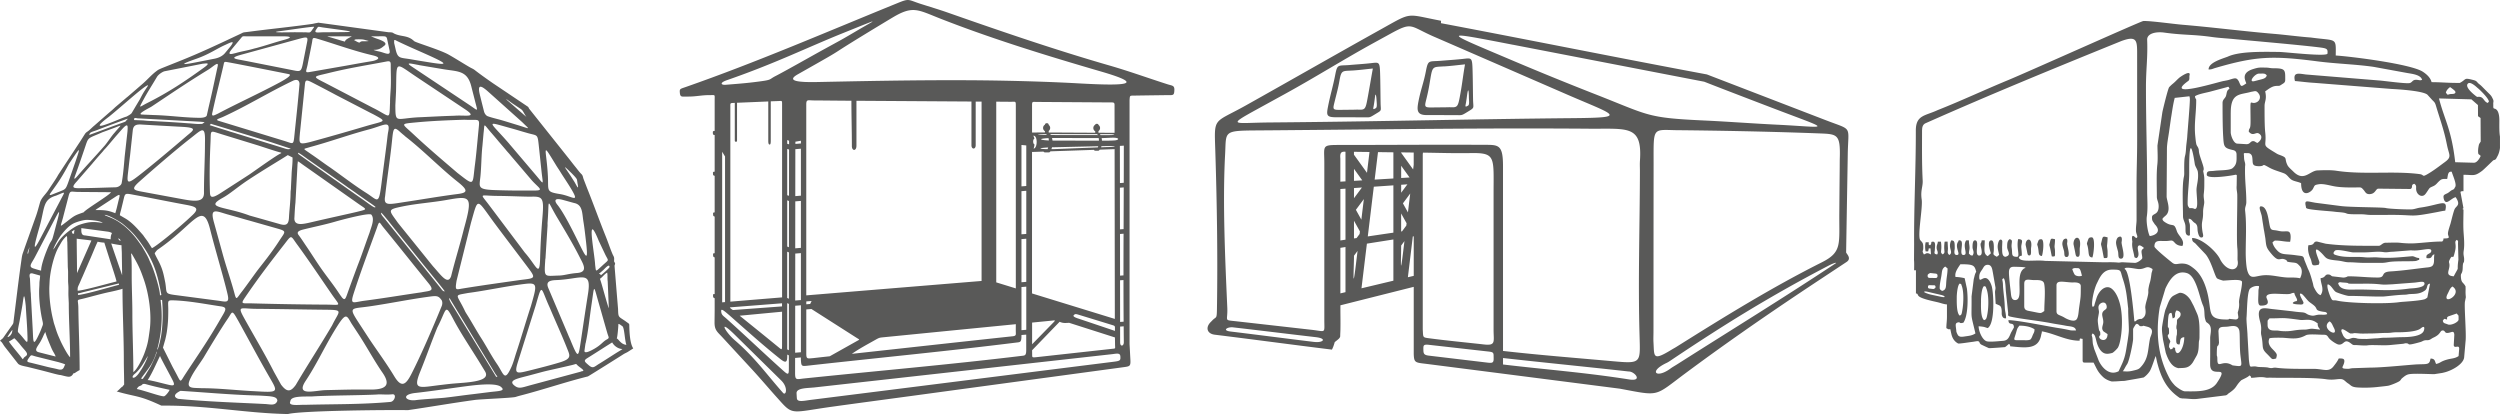 <svg xmlns="http://www.w3.org/2000/svg" width="698.483" height="115.665" viewBox="0 0 867.33 143.62" shape-rendering="geometricPrecision" text-rendering="geometricPrecision" image-rendering="optimizeQuality" fill-rule="evenodd" clip-rule="evenodd"><path d="M499.92 8.04c30.75 5.81 61.51 12.04 92.26 17.78 12.01 4.62 24.02 9.25 36.03 13.87l5.46 2.1c9.19 3.54 7.55 1.61 7.38 11.62l-.03 1.89c-.18 10.79-.36 21.36-.54 32.23-.01.44 2.08 2.06.17 3.34-5.35 3.55-10.82 7.14-16.31 10.81-13.61 9.11-26.56 18.13-39.48 27.72-11.15 8.27-8.76 8.07-22.9 5.44-22.17-2.84-44.34-5.69-66.52-8.53-4.38-.56-4.87-.26-4.97-3.56V99.51c-8.48 2.14-16.96 4.27-25.44 6.41v1.56c.01 2.38.05 4.11.01 6.64 0 .79-.08 1.69-.08 2.59-.17.7-.63.94-1.9 1.98-.3 1.09-.6 1.9-.97 2.6-13.48-1.66-27.14-3.51-40.62-5.17-2.69-.32-3.32-2.47-1.49-4.34.21-.21.42-.42.63-.64 1.37-1.43 1.53-.3 1.59-3.98.29-18.18.01-36.29-.57-54.73-.38-12.11-.83-9.46 10.63-15.88 15.64-8.76 31.29-17.73 46.93-26.44C487.44 5.52 488 4.86 493 5.8c1.67.32 3.83.81 6.94 1.4zm-13.81 44.83v.14l4.15 5.77c.07-.54.13-1.08.2-1.62v-4.24c-1.45-.02-2.9-.04-4.35-.05zm7.56.09c-.02.2-.05.39-.07.59v60.71c.17 2.7-.09 2.78 1.88 3.05 6.58.88 12.76 1.45 19.35 2.19 4.22.48 3.34-.98 3.34-5.12V67.22c0-12.84.85-14.27-8.09-14.11-5.61.1-10.79-.09-16.4-.16zm-3.52 29.06l-1.71 14.16 2.03-.48V81.98c-.1.02-.21.03-.31.05zm-6.74 15.36v-14.3c-3.06.48-6.12.96-9.19 1.45-.63 5.16-1.25 10.33-1.88 15.49 3.69-.88 7.38-1.76 11.06-2.64zm0-16.67V64.3c-2.26.16-4.53.32-6.79.47-.7 5.75-1.39 11.5-2.09 17.25 2.96-.44 5.92-.88 8.88-1.31zm0-18.79v-9.08c-1.78-.02-3.56-.04-5.34-.07-.39 3.18-.77 6.36-1.16 9.54l6.49-.39zm4.49 16.34l-1.49 2c-.1.02-.2.03-.31.05v-6.26c.63 1.13 1.26 2.27 1.89 3.4-.03.27-.07.54-.1.81zm-1.79 6.92c.38-.51.76-1.02 1.14-1.54l-.36 2.97c-1.25 10.32-.78 3.98-.78-1.44zm2.16-21.23l-2.16 2.91V64.1l2.16-.15zm-2.16-2.2v-4.24l2.92 4.06-2.92.18zm.6 8.81c.85-1.14 1.69-2.28 2.54-3.42-.26 2.18-.53 4.37-.79 6.55-.58-1.05-1.16-2.09-1.74-3.14zm-16.98-17.89v1c1.51 2.1 3.02 4.19 4.52 6.29l.87-7.23c-1.8-.02-3.6-.04-5.4-.07zm-2.94 48.68V85.7c-.59.09-1.18.19-1.77.28v15.8l1.77-.42zm0-18.19V65.45l-1.77.12v17.85c.59-.09 1.18-.18 1.77-.26zm0-20.24V52.63c-.16 0-.31 0-.47-.01-.94.05-1.51.33-1.31 2.38v8.03c.59-.04 1.18-.07 1.77-.11zm4.9 18.26l-1.05 1.41c-.3.04-.6.09-.9.13v-6.14c.69 1.24 1.37 2.47 2.06 3.71-.04.29-.07.59-.11.88zm-1.95 7.54c.41-.56.83-1.12 1.24-1.67-.18 1.51-.37 3.02-.55 4.53-1.33 10.99-.69 1.27-.69-2.86zm2.76-23.67c-.92 1.24-1.84 2.48-2.76 3.71v-3.52c.92-.06 1.84-.13 2.76-.19zm-2.76-2.31v-4.16c.96 1.33 1.91 2.66 2.87 3.99-.96.06-1.91.12-2.87.17zm.66 10.05l2.76-3.72c-.29 2.38-.58 4.76-.86 7.14-.63-1.14-1.27-2.28-1.9-3.42zm29.69-51.72c2.62-.22 4.9-.36 7.32-.62 3.06-.33 3.33-.66 3.46 3.58.11 3.5.12 7 .18 10.5.06 3.2.69 2.68-1.95 4.3-2.16 1.32-1.79 1.12-4.33 1.11-3.28-.01-6.55-.02-9.83-.02-3.38-.01-3.43-1.65-2.84-4.7.83-4.28 1.79-6.37 2.59-10.52.8-4.13.99-3.25 5.4-3.63zm9.23 15.57c.56-.32.3-1.76.28-2.98-.03-2.42-.26-3.37-.62-.67-.11.81-.22 1.62-.36 2.5-.23 1.4-.51 1.84.7 1.15zm-8.29-13.6c3.03-.21 4.27-.42 7.23-.71-.67 3.69-.91 6.31-1.58 10l-.18 1c-.67 3.68-.93 3.98-3.17 3.88-.68-.03-1.37.02-2.05.02-1.59.02-2.97.03-4.56.05-2.76.03-2.5-.32-1.77-3.33.72-2.92.94-4.55 1.38-7.15.68-3.97 1.02-3.52 4.69-3.78zm-32.61-.51c2.52-.21 4.72-.35 7.04-.6 2.95-.32 3.21-.64 3.34 3.45.11 3.44.11 6.88.17 10.32.05 2.97.6 2.41-1.89 3.93-2.08 1.27-1.72 1.08-4.16 1.07-3.15-.01-6.31-.02-9.46-.02-3.26-.01-3.31-.73-2.74-3.66.8-4.12 1.73-7 2.5-10.99.77-3.98.95-3.13 5.2-3.49zm8.88 14.99c.54-.31.33-1.68.26-2.85-.1-1.75-.35-2.4-.5-1.29-.17 1.23-.21 1.71-.43 3.04-.22 1.35-.49 1.77.67 1.11zm-7.98-13.06c2.91-.21 4.11-.41 6.96-.69-.65 3.55-1.04 6.01-1.69 9.56-.06.32-.12.64-.18.97-.64 3.54-.89 3.83-3.05 3.74-.66-.03-1.32.02-1.97.02-1.53.02-3.05.04-4.58.05-2.66.03-2.41-.3-1.7-3.2.69-2.81 1.16-4.43 1.59-6.93.66-3.82 1.08-3.28 4.61-3.53zm-13.31 94.18c-9.81-1.19-19.29-2.44-29.11-3.63-3.05-.37-1.08-1.67.89-1.44 9.66 1.11 18.98 2.28 28.62 3.39 4.19.48 2.56 2.03-.4 1.67zm65.43 5.57v2.24c15.22 1.81 28.58 2.79 43.76 5.19 4.94.78 1.85-2.83-.17-2.76-15.01-1.68-28.57-2.99-43.58-4.67zm-3.26.51c.03-.39 0-.8 0-1.19 0-1.43-.3-1.41-2.67-1.67-6.88-.77-12.96-1.47-19.84-2.24-1.69-.19-1.83.22-1.86 1.04-.02.53 0 .01 0 .54 0 1.48.18 1.97 1.9 2.18 6.58.78 12.54 1.5 19.12 2.28 2.52.3 3.26.52 3.36-.94zm60.02 1.18c.57-.27 1.09-.63 1.61-.98 18.13-12.15 34.15-22.11 54.36-32.65 2.57-1.34 3.04-1.15 2.72-.94-18.41 12.19-36.39 23.21-55.05 35.07-.78.5-1.6.94-2.34 1.49-4.82 3.55-7.74 1.04-1.3-1.99zm-56.76-4.14V57.6c0-7.76-1.69-7.33-7.06-7.36-16.82-.09-33.21.05-50.03.05-5.91 0-4.9.34-4.9 6.31v54.34c0 4.92.66 4.05-4.39 3.48-8.69-.98-17.38-1.97-26.08-2.95-4.61-.52-2.97.12-3.19-4.7-.74-16.75-1.66-36.48-.76-53.21.44-8.12-.89-8.23 11.5-8.32 2.91-.02 5.83-.04 8.74-.07 35.58-.3 70.6-.81 106.17-.52 13.29.11 18.38-1.37 17.51 11.15-.08 1.19-.01 2.38-.01 3.57-.04 19.28-.67 37.69-.13 56.92.27 9.7.71 9.92-9.25 9.03-12.74-1.14-25.42-2.13-38.13-3.57zm61.01-76.59c14.37.15 28.75.43 43.11.91 1.85.06 3.71.13 5.56.2 6.32.24 7.38.27 7.16 8.48-.03 1.03-.02 2.05-.03 3.08-.05 5.59-.1 10.56-.14 16.1-.09 10.79 1.06 13.49-6.09 17.08-17.54 8.81-33.89 18.94-50.47 29.34-.73.46-.8.45-1.54.9-6.72 4.12-6.08 2.51-6.37-2.49-.07-1.24 0-2.48 0-3.72.01-19.93.02-38.45.04-58.42.01-13-.51-11.55 8.76-11.45zm-57.6-29.66c17.49 3.38 34.99 6.77 52.48 10.15 4.64.9 9.28 1.79 13.92 2.69 4.05 1.59 8.18 3.18 12.33 4.77 4.85 1.86 9.73 3.74 14.59 5.58 18.01 6.81 15.41 5.39-1.79 4.55-8.23-.4-17.18-1.08-25.17-1.45-20.04-.92-18.94-1.74-37.69-9.08-9.12-3.57-18.89-7.54-27.91-11.36-20.3-8.61-25.19-10.39-12.49-8.08 2.95.54 6.85 1.29 11.73 2.24zm-27.18-2.71l5.25 2.28c13.47 5.86 26.94 11.71 40.41 17.57 17.37 7.55 21.86 8.15 2.16 8.34-33.48.31-65.56 1.13-99.04 1.44-3.24.03-3.01.03-6.26.06-11.98.11-14.99 1.41-4.01-4.62 3.16-1.73 6.31-3.47 9.47-5.2 10.78-5.92 20.22-11.9 31-17.82 1.8-.99 3.61-1.98 5.41-2.97 8.16-4.49 6.73-2.93 15.62.93zM319.41 1.34c3.1.99 6.21 1.91 9.27 2.98 19 6.67 37.65 13.05 56.29 18.42 6.73 1.94 13.33 4.34 20.06 6.49 1.55.5 2.42.37 2.4 1.87-.07 2.26-.35 1.87-3.34 1.91-3.69.05-7.38.1-11.06.16-1.07.01-1.05.09-1.15 1.57v84.6c.1 1.81.19 3.63.29 5.44.12 2.22-.19 2.31-2.19 2.58-24.71 3.35-49.07 6.65-73.52 9.97-9.29 1.26-18.59 2.49-27.93 3.79-13.55 1.89-13.41 3.01-17.83-1.93-.38-.43-.8-.9-1.27-1.42-2.89-3.22-5.53-6.36-8.41-9.49-3.37-3.65-6.76-7.32-10.29-11.15-1.88-2.04-2.86-2.56-2.83-5.33.01-1.37.03-2.75.04-4.12v-4.23h-.02c-.27-.06-.51-.28-.52-.5l-.03-.62c-.01-.22.21-.37.48-.31l.09.02V89.29h-.01c-.27-.05-.51-.26-.52-.49l-.03-.61c-.01-.23.21-.38.48-.34l.08.01V75.12h-.01c-.27-.04-.51-.24-.52-.47l-.03-.61c-.01-.22.21-.38.48-.35l.08.01V60.98h-.04c-.28-.02-.51-.22-.53-.43l-.03-.61c-.01-.23.21-.4.49-.38l.11.01V46.84h-.07c-.28-.01-.53-.18-.54-.41l-.03-.6c-.01-.23.21-.41.5-.41h.14V34.77c0-2.14.31-1.76-1.87-1.77-2.58-.02-4.7.52-7.28.5-2.19-.02-2.78.36-2.93-1.31-.13-1.37.09-1.33 1.85-1.94 24.63-8.59 49.09-19.18 73.53-29.12 4.39-1.79 3.62-1.25 8.19.22zM273.68 121.5l-.26-.13c-.1-.05-.21-.1-.31-.15v-16.05c.13.06.26.12.4.18.06.03.13.06.19.09l-.02 16.06zm-.57 1.5c.13.07.26.13.39.2l.18.09v4.22c0 2.36-.05 2.78-1.82 1.2-6.79-6.08-13.28-12.3-19.99-18.31-.79-.7-1.49-1.07-1.63-2.07-.18-1.25.2-1.19 2.36.67 1.06.91 1.33 1.16 2.38 2.09 5.2 4.58 10.36 9.21 15.8 13.51 2.02 1.59 2.4 1 2.34-1.6zm.59-19.36c-.09-.04-.18-.08-.28-.12-.11-.05-.21-.1-.32-.15V87.32l.4.16.21.09-.02 16.07zm.02-17.86c-.1-.04-.19-.08-.29-.12-.11-.04-.21-.09-.32-.13V69.5l.38.14.24.09-.02 16.05zm.02-17.85c-.11-.04-.22-.08-.33-.11-.1-.03-.2-.07-.3-.1V51.68c.12.04.25.08.37.11l.27.08-.02 16.06zm.02-17.86c-.12-.03-.24-.07-.36-.11l-.29-.09v-1.28c.22.08.43.16.65.23v1.24zm114.94 61.61l1.12-.08c-.03-4.82-.05-9.63-.05-14.45l-1.17.09h-.02l.02 14.46c.03-.01.07-.01.1-.01zm1.13 1.53l-1.23.09.01 5.47c0 1.61 1.3 1.4 1.28-.09-.02-1.82-.04-3.65-.05-5.47zm-1.13-17.59l1.07-.08c0-4.82.01-9.64.03-14.46l-1.19.09h-.05l.01 3.98.01 10.48c.04-.01.08-.01.12-.02zm0-16.06l1.11-.08c.02-4.82.04-9.64.05-14.46l-1.26.09h-.07l.02 14.46c.05-.01.09-.02.14-.02zm0-16.06l1.17-.09c.01-4.29.02-8.58.02-12.88-.46.03-.91.06-1.37.08l.02 12.9c.05-.01.11-.02.16-.02zm-34.32 51.05l1.67-.13V99.45l-1.67.13v14.97zm1.67 1.54l-1.67.13v.09c0 2.56-.4 2.36-1.91 2.55-23.2 2.9-46.24 5.12-69.46 7.69-.76.08-1.1.12-1.87.21-3.14.35-3.13.54-3.29-2.07v-.68l-2 .17-.01 5.27c0 2.63.58 2.11 3.23 1.84 25.6-2.66 50.28-4.78 75.8-7.88.81-.1 1.16-.3 1.16-1.97v-5.35zm-1.67-18.17l1.67-.13V82.82l-1.67.13v14.97zm0-16.63l1.67-.13V66.19l-1.67.13v14.97zm0-16.63l1.67-.13V50.45c-.56-.05-1.11-.11-1.67-.16v14.37zm-78.52 57.71l2-.17v-16.29l-1.98.16-.02 16.29zm.02-18.11l1.98-.16V87.81l-1.96.16-.02 16.3zm.02-18.11l1.96-.16V69.7l-1.95.16-.02 16.3zm.02-18.11l1.94-.16V51.59l-1.93.16-.02 16.29zm.02-18.11l1.93-.16v-.95c-.54.11-1.38.24-1.92.34v.76zm82.1-3.96c1.25 0 3.23-.01 4.48-.01v-.46a1.27 1.27 0 01-.64-1.12c0-.49.26-.91.64-1.12.01-.68 1.33-.76 1.31.08.31.23.51.61.51 1.04 0 .43-.2.81-.51 1.04v.55c5.62.02 10.52.06 16.14.08v-.51c-.39-.2-.66-.63-.66-1.13 0-.5.27-.93.66-1.13 0-.41 1.12-.48 1.12.06.33.22.56.62.56 1.07 0 .45-.22.85-.56 1.07v.57c1.86.01 3.73.01 5.59.02 0-3.26-.01-6.38-.01-9.65 0-1-.46-.88-1.57-.89-8.77-.06-16.71-.11-25.51-.17-1.28-.01-1.54-.22-1.54 1.05v9.55zm28.65 5.77l-5.15.18c-.12.15-.26.27-.42.37H380a.782.782 0 01-.53-.3c-5.25.18-9.78.33-15.03.51-.12.14-.26.27-.41.36-.4 0-1.09.02-1.49.02a.808.808 0 01-.53-.29c-1.08.04-2.89.1-3.97.13v49.08c9.58 2.95 19.15 5.89 28.73 8.84-.03-19.63-.05-39.26-.08-58.89zm-5.08-5.2c.07.1.14.21.2.33h2.81c3.05 0 2.18-.34.03-.33h-3.05zm.58 1.36c.06.29.1.59.12.9 1.44.01 3.23 0 4.41-.09 1.56-.12 1.94-1.01-.95-.94-.77.02-2.55.13-3.59.13zm-.06 2.81c-.04.13-.08.26-.13.39.71-.03 1.42-.06 2.13-.08.41-.01.82-.02 1.23-.02.73-.02 1.15-.05 1.33-.08v-.1c-.35-.09-1.5-.17-2.58-.15-.66.02-1.33.03-1.99.05zm-1.26.43c.06-.13.1-.27.15-.41-5.26.12-9.8.23-15.07.35-.34.01-.67.02-.97.02-.06.23-.13.44-.21.64.39 0 .57 0 1.02-.01 5.19-.21 9.9-.4 15.09-.6zm.39-2.34c-.01-.31-.04-.61-.09-.9-5.24 0-9.99-.02-15.23-.02h-.96c.07.28.12.57.15.88.35.01.48.02.87.02 5.25 0 10 .02 15.25.02zm-.41-1.93c-.06-.12-.12-.23-.19-.33-4.9 0-9.31-.01-14.21-.02-.97 0-1.43 0-2.11.01.07.09.19.19.25.3.66.01 1.03.02 1.94.02 4.94 0 9.38.01 14.32.02zm-17.42 4.88c.08-.19.16-.38.22-.59-3.54.18-3.51.53-.22.59zm.45-3.02c-.02-.28-.06-.55-.11-.81-3.5.15-3.36.66.11.81zm-.63-1.93c-.05-.09-.38-.2-.44-.28-1.1.03-2.28.03-2.56.08-.5.09.85.24 2.99.2zm-4.76.28c1.56-.18 1.51 4.36.11 4.47.15-.48.25-.97.31-1.45-.23-.01-.44-.4-.47-.9-.03-.53.15-1 .4-1.04h.03c-.08-.4-.2-.76-.38-1.08zM254.92 35.69v12.59c0 .14.01.28 0 .41-.01.15.03.5.37.48.15-.01.41.11.41-.48V35.65l10.84-.45v13.63c0 .74.09 1.33.49 1.32.33-.02.37-.67.37-1.37V35.15c.96-.04 1.59-.05 2.55-.09 1.42-.06 1.38-.25 1.38 1.22v66.89c-5.98.49-11.96.98-17.95 1.48V36.9c0-.92-.07-1.14.8-1.18.29-.01.46-.02.75-.03zm83.58-.46v15.15c0 1.54-1.47 1.51-1.47.03V35.22c-13.3-.09-26.6-.17-39.9-.26v15.59c0 1.96-1.59 1.89-1.59.11 0-5.24-.16-10.47-.16-15.71-4.78-.03-8.35-.08-13.08-.11-2.04-.02-2.58-.46-2.58 1.44v66.19c20.37-1.68 40.44-3.33 60.82-5V35.25c-.77-.01-1.27-.01-2.04-.01zm-83.29 72.26c5.37-.4 10.73-.79 16.1-1.19v-1.08c-5.6.44-11.19.88-16.79 1.31-.22.02-.3.02-.52.04-.92.07-.96.08-.38.54.75.59.61.45 1.58.38zm115.68 4.49c-.42.05-.92.07-1.44.07-.68 0-1.33-.18-1.83-.42-3.19 3.29-6.37 6.59-9.55 9.88 0 .27.01.8.02 1.33.01 1.24-.1 1.25 1.79 1.04 8.58-.95 17.17-1.89 25.75-2.84 1.55-.17 1.23.04 1.21-1.6-.01-.86-.02-1.8-.03-2.37-5.3-1.69-10.61-3.39-15.91-5.08zm-18.47 3.33c-.03-.95 0-1.89 0-2.84-15.22 1.5-30.44 3-45.66 4.51-1.78.18-1.68.15-3.24 1.02-2.74 1.55-5.42 2.96-7.99 4.76 18.63-2.04 37.25-4.11 55.89-6.11 1.13-.12 1.02-.62 1-1.33zm0-15.26V36.7c0-1.74-.06-1.38-1.89-1.39-.4 0-.55 0-.95-.01l-3.95-.03v62.69c2.26.7 4.52 1.39 6.78 2.09zm5.65 11.86v7.53l7.48-7.66c.78-.8.35-.64-.76-.53-2.4.24-4.31.43-6.71.66zm-78.34-4.56c.69-.06 1.09-.09 1.78-.15l15.66 9.99c1.14.73 1.21.51.06 1.16l-9.36 5.25c-1.75.19-3.38.37-5.04.56l-.79.09c-2.08.19-2.32.31-2.31-1.83v-15.06zm1.85-2.93c-.17.34-.33.68-.5 1.03-.55.05-.8.07-1.35.12v-1c.71-.06 1.13-.09 1.85-.14zm105.23 10.38c-4.24-1.43-8.11-2.74-12.23-4.12-.17-.06-.34-.12-.52-.17-1.19-.4-1.95-.78-1.51-1.2.4-.38.56-.45 1.52-.16.6.18 1.18.36 1.77.54 3.45 1.06 6.72 2.05 10.3 3.16.28.1.67.17.67.74v1.22zm-136.27-9.91c.33-.03.66-.06 1-.08V54.29c-.33-.55-.66-1.09-1-1.64v52.24zm6.09 4.65c.29.24.59.48.88.71 4.19 3.39 8.39 6.77 12.56 10.19 1.24 1.02 1.25 1.14 1.25-1.04v-11.26l-14.69 1.39zm-1.85 8.38c7.09 6.07 10.96 11.69 16.87 18.37 1.03 1.16 1.91-1.8-.61-4.28-5.92-5.83-10.21-10.05-16.13-15.88-5.17-5.09-3.91-2.11-1.21.75.34.36.7.7 1.08 1.03zm27.44 16.53c36.67-4.09 66.96-7.49 103.54-11.57 1.55-.17 2.85-.58 2.93.77.08 1.34.01 1.56-2.25 1.84-35.46 4.45-69.78 8.8-105.24 13.25-2.13.27-4.62.92-4.74-.55-.05-.57-.08-1.15-.11-1.73-.12-1.9 3.74-1.79 5.87-2.02zM309.51 6.17c7.22-4.35 8.77-2.83 16.84.33 17.86 6.99 36.55 12.75 55.71 18.33 15.56 4.53 8.77 5.02-7.51 4.11-8.31-.47-17.01-.76-25.74-.94-21.67-.44-44.28.02-64.98.45-6.52.14-11.34-.24-7.05-2.67 21.71-12.28 4.04-2.34 32.74-19.62zm-18.45 8.08c-1.8.99-3.46 1.9-5.07 2.78-4.88 2.68-13.25 7.45-17.01 9.39-2.55 1.32-.73 1.27-7.63 2.11-3.39.41-6.16.6-9.57.88-1.68.13-2.21-.69.42-1.6 16.78-5.82 27.65-11.25 40.49-16.42 12.52-5.04 11.41-4.67 6.84-2.04-2.7 1.56-5.77 3.42-8.46 4.9zM108.23 137.54c5.78-.38 16.18-.35 22.54-.67 1.22-.14 3.43.14 5.31-.08 1.67-.19.84 2.52-.64 2.65-10.09.91-19.33.73-29.45 1-2.19-.09-6.19.61-5.26-1.22.15-1.87 4.11-1.62 7.49-1.68zM9.9 124.36c-.93 1.32-.16 1.25 1.1 1.56 2.09.52 3.21.8 5.23 1.31 1.55.39 2.29.48 3.84.87 2.11.58 2.01-.83 2.55-1.64-.4-.3-2.05-.72-2.21-.79-1.55-.39-3.11-.78-4.67-1.17l-3.12-.78c-2.01-.5-1.64-.9-2.72.63zm-1.12-.68c1.57-.99-.24-1.99-2.04-4.45-.48-.54-1.37-1.6-1.8-1.89-.72.49-1.09.74-1.83 1.14.06.23.88 1.28 1.73 2.34.86 1.06 1.75 2.14 1.99 2.44.3.38.53.69.72.94.65.87.18.15 1.23-.51zm199.18 2.47c2.49-1.54 5.29-3.38 6.3-3.99.43-.26.85-.52 1.28-.78.09-.05.13-.08.2-.14.16-.12.1-.09.19-.16-1.58-.04-2.98-1.22-3.54-2.29-2.15 1.32-5.52 3.52-8.55 5.4-1.41.87-1.12 1.2.11 2.26l.21.18c1.6 1.38 1.86.71 3.81-.5zm-6.86 1.19c-1.85-1.32-.41-1.23-2.75-.67-3.49.83-8.42 1.91-9.17 2.1-1.26.31-3.35.89-5.65 1.5-3.54.95-6.93 1.52-5.46 3.13 1.7 1.63 2.58 1.19 5.66.32 5.91-1.59 11.83-3.18 17.74-4.78.37-.33 2.06.14-.39-1.6zm-27.5 6.73c-2.13-1.31-8.71-.5-12.48 0-2.89.38-11.98 1.71-16.96 2.25-5.21.56-3.47 2.98.14 2.49 2.27-.31 8.42-.66 9.88-.82 3.35-.37 6.71-.88 10.06-1.26l5.51-.69c3.25-.41 6.05-.32 3.85-1.97zm-81.74 6.09c-9.43-.49-17.71-.72-27.19-1.53-.93-.08-1.85-.17-2.77-.26-.33-.03-2.9-1.01.71-2.78 8.53.54 17.56 1.37 26.06 1.6 1.66.05 1.85.07 3.46.17 2.65.17 4.08.4 4.09 1.71-.7 1.82-2.41 1.19-4.37 1.08zm-37.32-18.95h.17c.46-1.23 1-3.56 1.18-4.67.55-3.37.69-7.76.42-11.34-.1-1.35.09-1.11-.59-1.17.11 1.07.13 1.24.24 2.31.37 4.51 0 8.93-1.02 13.25-.14.58-.27 1.12-.41 1.62zm-.11.83h-.12c-1.35 4.49-2.83 5.7-5.41 9.32.35.01.42.05.69.11.08-.31.49-.81.72-1.11.66-1.09 1.33-2.18 1.99-3.27.81-1.61 1.62-3.31 2.14-5.05zm-6.96 12.92c2.88.61 8.01 2.53 9.38 2.53.53 0 1.88-1.78 1.99-2.25-4.12-.88-6.09-1.37-7.86-1.86-1.03-.28-.59-.18-1.43-.18-.76 1-1.3.29-2.08 1.75zm-4.4-1.54c0-2.92-.11-5.49-.11-8.34 0-8.28-.46-16.61-.46-24.91-.54.26-3.66.97-4.47 1.13-2.53.52-6.22 1.56-8.86 2.23-3 .76-2.03 0-1.99 3.26.09 7.18.45 14.46.45 21.6-.43.22-.75.41-1.16.67-.52.32-.36.39-.97.44-.1.09-.43 1.06-1.42 1.18-.62.15-2.88-.59-3.22-.59-.5 0-3.06-.71-3.74-.89-2.43-.65-4.87-1.25-7.38-1.87-.93-.23-2.95-.5-3.5-1.19-1.54-1.97-3.08-3.93-4.62-5.9-.61-.81-.94-1.69-1.62-1.97.32-.47.75-.61 1.11-1.08 1.08-1.54 2.17-3.07 3.25-4.61.35-.5.29-.73.37-1.34.84-6.6 1.61-13.32 2.55-19.96.52-3.66.31-2.34 1.38-5.59l3.63-10.2c.66-1.75 1.08-3.47 1.6-5.26.46-1.6 1.96-2.83 2.86-4.23.75-1.17 2.9-4.24 3.4-5.28 1.6-2.44 3.2-4.87 4.81-7.31.96-1.43 1.81-2.78 2.77-4.2.58-.91 1.15-1.82 1.73-2.73.27-.41.51-.59.88-.84.82-.56 1.49-1.33 2.26-1.97 1.85-1.62 3.7-3.23 5.55-4.85.69-.55 1.23-1.07 1.87-1.67 1.26-1.07 2.52-2.13 3.77-3.2.24-.22.28-.21.51-.41l5.03-4.34c1.42-1.2 3.21-3.2 4.63-4.29 1.01-.78.99-.74 2.17-1.26 2.04-.82 4.08-1.63 6.12-2.45 7.09-2.81 13.49-5.85 20.34-9.07 2.53-1.13.98-.75 4-1.15 7.15-.94 14.51-1.66 21.64-2.67.47-.07 1.15-.26 1.6-.32.16-.03.32-.06.48-.1.03-.01.06-.02.08-.03l1.61.21c7.59 1.04 15.17 2.07 22.76 3.11.31.03.36.02.52.02.27 0 .37.02.54.04.57.08.5.2 1.04.45 2.1.99 4.05.57 6.06 1.94.27.22.55.44.82.67.66.51 8.9 2.98 11.84 4.61 2.23 1.24 6.47 3.92 7.64 4.54.35.2.57.28.9.47.12.07.38.22.49.31 2.05 1.59 4.2 3.11 6.33 4.59 4.06 2.73 8.12 5.45 12.18 8.18.32.26.25.43.49.75 4.51 5.67 9.02 11.33 13.53 17 .88 1.09 1.64 2.11 2.52 3.19.67.81 1.28 1.7 2.03 2.43.57.54.53 1.16.8 1.82.4 1.05.81 2.09 1.21 3.14 2.21 5.5 4.25 11.22 6.47 16.73.85 2.11 1.53 4.24 2.41 6.27.15.35.01.04.15.3.47.84.32 1.05.32 1.85 0 .61.34.54.34.91 0 .52-.21.46-.18.98.4 4.93.8 9.86 1.21 14.79.09 2.98.06 2.57 2.38 4.13.4.29.8.57 1.2.86.31.27.31.3.32.83.04 2.08.21 6.27 1.38 7.88-.46.31-1.35.86-1.83 1.18-.46.3-1.05.5-1.69.92-.79.52-12.07 7.6-12.22 7.63-7.4 1.82-15.85 4.69-23.29 6.6-.63.16-1.17.32-1.77.51-1.15.37-12.1.76-14.26 1.06-8.32 1.15-15.48 2.42-23.11 3.53-5.24-.13-36.76.11-41.64 1.35-14.83-.27-27.84-3.08-43.91-2.92-7.96-3.71-8.48-2.89-15.52-4.93.56-.15 1.63-1.58 2.08-1.69 0 0 .28-.45.51-.65zm4.43-3.11c.59-.57 1.02-1.35 1.49-2.05.71-1.06 2.01-3.5 2.31-4.78-.57.9-2.09 3.7-3.17 4.83-.96 1.14-1.41 1.36-1.75 1.73-.95 1.13.09 1.44 1.12.26zm89.33.3c-2.72-4.51-5.71-8.54-8.64-12.91-1.2-1.83-2.39-3.66-3.59-5.5-3.88-5.94-2.84-4.97 3.57-5.91 7.21-1.05 13.27-2.34 20.16-3.29 3.24-.45 3.72-.49 4.92 1.19 0 0 .46.83-.01 2-2.91 7.14-7.23 17.16-10.54 23.6-1.77 3.44-3.31 5.06-5.87.82zm-39.35 2.78c-1.02-1.84-1.42-2.56-2.44-4.39-3.14-6.19-6.93-12.49-10.32-18.61-2.48-4.49-1.29-3.3 4.05-3.25 8.51.07 15.28.22 23.78.31 6.95.07 5.21.19 2.67 5.43-4.05 6.88-8.57 13.8-12.62 20.68-1.7 2.31-2.97 2.71-5.12-.16zm8.6-1.33c3.51-5.28 6.1-10.82 9.47-16.54 4.48-7.44 4.52-6.5 6.37-3.33l1.81 2.76c3.33 4.99 5.35 8.96 8.67 13.91 2.96 4.1 2.51 6.37-4.13 6.29-6.23-.07-9.1.06-15.16.19-3.9.08-10.78 2.36-7.02-3.29zm-23.61-21.11c3.71 6.68 7.34 13.55 11.16 20.15 2.94 5.08 2.99 5.1-5.32 4.62-5.89-.28-12.59-1.06-18.24-1.04-3.49-.2-5.87.35-3.89-3.61 1.25-2.51 2.78-4.4 4.46-7.02 1.04-1.76 5.67-9.54 8.38-13.48 1.61-2.34 1.34-3.4 3.44.39zm63.32 17.98c2.19-5.39 3.74-9.94 5.94-15.33 3.26-6.26 2.57-8.49 5.39-3.14 2.91 5.54 6.49 10.7 9.74 16.05.44.72.88 1.45 1.32 2.17 1.69 2.6-1.42 3.61-7.35 4.11-3.49.29-3.2.2-7.8.75-7.65.9-9.93 2.01-7.24-4.6zm-90.27-5.46c.15.64 2.89 5.55 4.34 8.38.93 1.82.56 2.08-1.23 1.67-1.92-.44-4.48-1.13-5.44-1.32-.76-.15-1.27-.32-1.96-.33 1.55-2.31 2.98-5.77 4.3-8.4zm124.14 2.16c2.21-7.02 3.99-12.69 6.24-19.82 2.27-7.99 1.66-6.02 4.68.6.24.54.44 1.01.65 1.52 1.85 4.33 3.81 8.62 5.54 13 .95 2.41 1.7 3.52-2.58 4.8-3.39 1.02-6.13 1.71-9.79 2.63-5.11 1.27-6.13 1.71-4.74-2.73zM15.72 115.15c.3 1.27 1.06 3.09 1.56 4.27.32.76.58 1.43.94 2.14.32.64.92 1.48 1.07 2.13l-5.78-1.47c-2.14-.54-.22-2.21.73-4.07.94-1.77.54-1.25 1.48-3.01zm187.06 6.46c.43-3.18.36-2.38.41-2.6 1.01-4.81 1.32-8.66 2.05-13.52 1.06-6.98.55-7 2.63.17.53 1.83.98 3.42 1.02 3.58.29 1.01 1.14 4.03 1.83 6.39.39 1.35.83 1.58-.15 2.11-1.55.85-1.92 1.87-4.51 3.33-1.26.71-3.46 1.83-3.28.54zm14.53-1.97c-1.96-.19-2.66-1.98-3.34-2.23.26-.39.57-4.34.57-5.03.47.04.82.42 1.38.79.73.52.78 4.73 1.39 6.46zM8.94 106.14c.16 3.02.42 6.04.54 9.06.2 5.31.24 3.67-3.22.02-.24-.45.4-3.05.51-3.69.32-1.77.58-3.28.9-5.05.51-2.8.61-6.48 1.27-.35zm-6.35 10.81c.11-.4 1.5-2.36 1.71-2.51-.01.24-.07.67-.13.9-.11.47-.77 1.54-1.59 1.61zm100.53-32.09c2.18 2.98 4.31 6.04 6.42 9.11 1.83 2.66 3.65 5.34 5.46 7.97 3.16 4.59 3.64 3.78-1.92 3.74-9-.06-16.44-.18-25.49-.43-3.48-.1-4.29.45-2.58-2.06 4.59-6.75 8.63-12.04 13.61-18.42 2.7-3.47 2.12-3.16 4.5.1zm52.66 18.61c.4.11.4.33.64.73 5.16 8.52 10.32 17.03 15.48 25.55.23.39.55.63.65 1-.55-.05-.41 0-.66-.43-4.81-7.91-9.31-15.21-14.12-23.12-.47-.8-1.96-2.93-1.98-3.73zm-79.24 2.8c2.63.39 1.72 1.33-.19 4.64-4.04 7.04-7.51 11.99-12.08 18.93-1.68 2.56-1.46 3.03-2.69.63-.77-1.5-1.54-2.85-1.88-3.54-1.05-2.11-2.11-4.21-3.16-6.32.25-.89.5-1.78.76-2.67.23-.91.47-2.06.6-2.94.4-2.8.48-4.7.48-7.64-.01-2.92-.48-3.24 1.82-3.16 5.49.18 10.92 1.28 16.35 2.08zM17.1 100.5c0-1.08.07-1.83.11-2.86.17-3.51 1.52-9.29 3.27-12.16.41-.67.71-1.3 1.15-1.94.44-.65 1.11-1.33 1.45-1.65.12.09.06.05.11.15.21.39.04.92.17 1.92l.15 8.08c0 1 .12 1.52.11 2.51v2.75c0 .89.12 1.6.12 2.63 0 .9-.03 1.85 0 2.75l.12 2.51c0 6.23.46 12.54.46 18.74-.77-.57-2.89-4.6-3.48-6.01-.21-.49-.38-.86-.59-1.35-.75-1.79-.91-2.6-1.47-4.25-.17-.51-.27-1.09-.39-1.55-.76-3.03-1.28-7-1.28-10.26zm105.66 1.12c2.61-8.05 5.19-14.8 8.04-22.67.86-2.58.79-1.85 2.11-.19.21.26.44.54.68.83 3.24 3.97 8.72 10.8 9.84 12.2 1.95 2.42 3.34 4.15 5.3 6.56 2.28 2.81.26 2.48-2.45 3.05-7.13 1.03-12.72 2-19.84 2.93-3.95.52-5.11 1.68-3.68-2.71zm-80.51-2.38l.03.03s-.05-.02-.03-.03zm-15.2 3.09v-.57c.53-.01 1.24-.25 1.78-.39 4.13-1.01 8.26-2.03 12.39-3.04.03.35 0 .22.11.46-2.84.72-12.22 3.5-14.29 3.54zm145.33 23.89c-1.93-2.83-3.84-6.44-5.38-8.83-1.54-2.37-3.45-5.85-5.03-8.34-.23-.36-.34-.53-.56-.93-3-6.4-4.24-5.47.92-6.47 5.85-.76 12.01-2.1 18.11-2.94 6.2-.85 6.11-.71 3.76 7.46-1.77 5.41-3.46 11.29-5.23 16.59-.49 1.57-.9 3.11-1.55 4.56-2.43 5.37-2.6 2.46-5.04-1.11zM26.93 100.85c0-1.44.07-1.18.8-2.85.29-.66.55-1.3.87-1.98.88-2.02 1.75-4.04 2.63-6.06.73-1.56 1.95-4.78 2.67-6.13.3.15 1.79.34 2.29.34.71 2.22 1.42 4.45 2.13 6.67.23.7 2.05 6.17 2.1 6.81-2.77.66-11.44 3.15-13.49 3.2zm181.2-4.11c.34-.23.65-.52.95-.83.49-.5.97-1.02 1.57-1.34.21.92.03 2.01.18 3.02l.39 9.32c-.27-.39-1.52-5-2.36-7.9-.33-1.13-.6-2.01-.72-2.26zm-49.7.53c1.61-6.5 3.37-13.51 4.96-19.96 2.67-9.35 1.73-8.51 8.67.78 3.01 4.04 5.88 7.79 10.76 14.26 3.25 4.31 2.99 4.13-2.14 4.76-6.63.94-13.54 1.9-20.14 2.97-2.44.4-2.73.86-2.12-2.82zm39.61 21.04c-.45-1.1-.57-1.25-1.01-2.35-2.36-5.56-4.46-10.5-6.82-16.06-.86-2.1.33-2.64 2.75-2.73 8.82-.34 12.38-3.7 11.03 4.82-.94 5.95-1.57 10.24-2.46 16.2-.88 5.83-.9 6.39-3.49.13zM11.39 94.89c.84.24 1.68.47 2.52.71 0 .99-.23 1.82-.23 2.74-.01 1.07-.11 1.82-.11 2.97 0 3.15.48 7.09 1.19 10.12.28 1.21.09 1.27-.26 2.23-.44 1.23-.98 2.37-1.55 3.51-1.56 3.09-1.4.78-1.6-2.89-.25-4.65-.39-7.18-.64-11.82.01-.73-.08-1.03-.11-1.6-.08-1.56-.13-2.62-.2-4.19 0-.25-.7-2.26 1-1.78zM193.32 75.5c2.72 4.57 5.48 9.12 7.87 13.87 1.15 2.27 2.99 5.08-1.1 5.35-3.07.27-4.22.82-6.1.87-5.22.14-5.23.93-4.83-5.25.02-.58.12-.63.12-1.25.22-3.51.44-7.02.67-10.53.05-.45-.01-.9.02-1.35l.09-1.32c.5-7.31-.46-6.64 3.26-.39zm15.16 19.98c-.2-.29-.2-.36-.57-.46v-.23c.29-.08.87-.67 1.34-1.06.45-.38 2.21-2.49 2.21-1.11 0 .4-2.72 2.69-2.97 2.86zM45.46 87.94c.32.12.15 0 .42.38.31.53.61 1.06.92 1.6 1.52 2.72 2.04 4.01 3.08 6.98 1.8 5.16 2.8 12.23 2.05 17.62-.48 3.49-.62 4.82-1.88 8.18-.64 1.7-2.44 5.48-3.79 6.38 0-6.89-.34-13.66-.34-20.57 0-4.13-.23-8.6-.23-12.91 0-2.24.04-5.59-.23-7.66zm8.22-.12s.6-.89.99-1.19c6.13-4.17 9.99-8.35 12.62-10.41 2.84-2.22 4.27-1.99 5.61 3.36 1.76 7.03 4.97 17.68 6.09 22.69.69 3.07-.69 2.38-3.65 2-5.42-.71-9.65-1.27-14.74-1.94-3.55-.47-2.65-.76-3.27-4.33-.59-2.96-.88-4.53-2.24-7.24-.32-.64-1.36-2.47-1.42-2.94zm-32.64-18.5c-2.41 4.58-4.81 9.17-7.22 13.75-2.98 5.67-1.59.87-.04-4.64 1.77-6.3.99-9.21 5.66-10.56 3.39-1.35 3.29-1.78 1.6 1.45zm8.99 6.96c1.04 0 4.72.26 5.6 1.03-2.45-.22-4.01-.76-8.28.75-2.06.8-5.15 3.28-6.48 4.95-.85 1.07-1.71 2.78-2.39 3.56.28-1.18 2.07-4.24 2.88-5.23 1.17-1.43 2.57-3.11 4.32-3.91 1.09-.5 3.24-1.14 4.35-1.14zM9.57 88.05c0-.64.08-.77.24-1.24.13-.32.27-.65.4-.97.01-.02.03-.05.04-.07-.13.59-.27 1.18-.4 1.77-.15.55.09.24-.28.52zm29.02-3.6c.24.12 3.19.62 3.57.63 0 1.17.11 1.97.11 3.2 0 1.14.1 6.06.1 7.21-.34-1.01-3.77-10.87-3.78-11.04zM26.72 94.74c0-3.51-.11-8.4-.11-11.94 1.52.23 3.58.41 5.1.64l-4.99 11.31zm14.29-12.06c.42.11.7.48.91.8-.74-.02-.64-.28-.91-.8zm-12.8-2.74v-.8c2.72.36 5.44.73 8.17 1.09 1.23.18 1.54.13 2.47.62-.33.63-.46 1.21-.46 2.17-2.88-.44-5.76-.87-8.64-1.31-.59-.08-1.54.08-1.54-1.78zm-2.52 1.14c-.87-.02-.52-.16-.81-.77.47-.12.51-.43.98-.55-.11.48-.16.73-.16 1.32zm182.11 2.63c.69 1.46 1.38 2.91 2.07 4.37 1.17 2.47 1.55 1.87-.21 3.43-.44.39-.88.81-1.32 1.21-1.84 1.67-1.54 1.53-1.87-.83-.12-3.37-2.72-16.58.11-10.93.33.65.73 1.55 1.21 2.75zm-89.24 19.38c-.21-.31-.32-.42-.53-.73-.34-.5-.68-1.01-1.02-1.51-1.71-2.52-3.66-4.95-5.46-7.51-1.84-2.61-3.52-5.35-5.29-7.93-.9-1.31-1.67-2.55-2.64-3.83-.68-.89-.32-1.38 1.13-1.84 3.95-1 7.68-1.72 11.42-2.81 2.06-.6 12.01-3.26 12.67-2.45 1.27 1.55-.08 4.28-.63 6.25-1.27 3.41-2.67 7.67-3.95 10.91-.3.77-1.97 5.27-3.22 8.75-1.16 3.23-1.26 4.16-2.49 2.71zM36.33 74.55c1.39.03 4.85 2.1 6.13 3.02 2.67 2.21 3.83 3.3 5.97 6.14.23.3.38.53.62.87 4.24 5.89 5.53 10.22 6.83 17.17.11.57.27.56-.38.73 0-2.23-2.15-9.02-3.19-11.11-.33-.65-.59-1.4-.91-2.06-.33-.67-.67-1.29-1.04-1.93-.36-.63-.73-1.25-1.09-1.88-.4-.61-.8-1.11-1.19-1.67-2.37-3.36-5.73-6.67-9.56-8.27-.68-.28-1.35-.55-2.03-.83a2.81 2.81 0 01-.18-.17zm95.91-.78c.61.41 5.11 6.19 5.58 6.77 2.75 3.42 5.51 6.84 8.26 10.26.88 1.12 7.88 9.62 8.23 10.28-.7 0-.91-.46-1.67-1.42-6.45-7.99-12.9-15.98-19.34-23.97-.22-.27-.55-.63-.72-.88-.11-.15-.04-.07-.13-.22-.39-.64-.2-.23-.2-.82zm-53.12.66c2.23.63 1.68.48 3.91 1.11 1.17.33 2.27.67 3.39.96 3.47.99 6.65 1.89 9.99 2.84 3.26.93 2.46 1.11.43 4.26-2.82 4.38-5.98 8.18-7.32 9.95-.65.8-4.16 5.78-5.57 7.58-1.86 2.36-1.91 3.27-2.58.74-1.17-4.41-2.74-8.83-3.98-13.26-1.06-3.85-2.12-7.71-3.19-11.56-1.4-5.07.64-3.85 4.92-2.61zm23.02 1.15c.12-2.18.17-3.52.36-5.25.23-4.3.47-8.6.7-12.9 0-.69.12-.83.12-1.48.52.27 1.02.66 1.5 1.01.49.36.99.7 1.47 1.04 6.03 4.24 12.05 8.49 18.08 12.73 2.89 2.04 3.35 1.8-.43 2.74-1.91.48-10.22 2.28-15.7 3.57-3.19.75-6.27 1.5-6.11-1.46zm-87.88 18.3c-.34-.03-1.54-.41-2.59-.73-2.01-.62-.74-1.7.44-3.95 2.45-4.69 3.81-7.3 6.43-12.31 1.93-3.68 2.43-4.66 1.51-.96-.5 1.87-.75 2.81-1.24 4.68-.45 1.66-.55 2.03-.72 2.43-.31.73-.55.72-1.35 2.58-.85 1.97-2.48 6.17-2.48 8.26zm38.45-7.79c-.21-.33-.42-.66-.63-.98-1.13-1.87-1.38-1.98-2.42-3.52-1.82-2.05-3.73-4.35-6.12-5.77l-1.95-1.14c.01-.54.27-1.32.41-1.87l.67-2.75c.76-3.1.4-3.1 3.69-2.49 6.09 1.12 12.16 2.38 18.22 3.49 3.46.64 4.83 1.2 1.97 3.77-4.51 4.3-12.78 10.96-13.84 11.25zm137.37-25.04c-.48-9.61-2.55-12.54 3.11-3.29.49.76.97 1.45 1.43 2.23 1.26 1.98 2.59 3.92 3.78 5.95 2.72 4.67.02 2.06-4.18 1.38-4.89-.79-3.88-1.12-4.14-6.27zm5.16 8.29c1.68.46 3.44.96 3.92 1.08 3.05.6 2.76 3.54 3.26 6.55.31 1.86.52 3.74.74 5.61 1.11 9.18.28 7-3.03.35-1.48-2.98-4.55-9.16-6.76-11.9-1.23-1.53-.85-2.43 1.86-1.69zm-22.87-1.38c5.71.06 9.58.31 12.07.26 3.79-.08 4.31.48 3.77 6.91-.4 4.73-.68 9.39-.82 14.31-.19 7.18-1.25 2.76-5.32-1.82-.85-1.13-1.66-2.22-2.5-3.33-3.34-4.43-6.67-8.87-10.01-13.3-3.1-4.13-3.23-3.09 2.81-3.03zm-22.15 24.42c-.93-1.14-1.78-2.18-2.71-3.35-2.72-3.37-5.44-6.75-8.17-10.12-.45-.57-.86-1.06-1.32-1.65-3.16-4.46-3.82-4.51 1.68-5.65 4.98-1.02 10.1-1.33 15.2-2.23 8.3-1.45 9.28-1.62 6.07 9.92-1.48 5.94-3.01 10.65-4.47 16.54-1.15 3.16-3.48-.37-6.29-3.47zM40 73.97c-2.58-1-3.53-1.1-6.87-1.1.14-.12.27-.24.44-.36 2.16-1.41 4.31-2.82 6.47-4.23 1.97-1.29 1.56-.68.96 1.82-.25 1.03-.26 1.09-.51 2.13-.14.54-.33 1.23-.49 1.74zm-18.06 1.19c.56-2.14.76-2.92 1.32-5.06.17-.64.33-1.28.5-1.93.57-2.28.78-1.6 3.36-1.58 4.02.03 7.34.06 11.37.09-.14.81-8.74 5.9-9.45 6.97-2.98 1.06-3.04 1.01-5.82 3.19-2.87 2.15-2.26 2.12-1.27-1.69zm111.68-7.21c.16-1.43.33-2.87.52-4.31.54-4.23 1.16-8.5 1.64-12.72.71-6.25.41-7.63 3.31-4.89.34.27.53.47.87.73.36.28.46.42.8.69 6.14 4.77 12.1 10.95 18.08 15.67 3.96 3.14 3.1 3.78-.1 4.19-6.08.78-11.85 1.79-17.87 2.7-6.05.91-7.92 1.6-7.24-2.07zm36.85-21.86c.85 1.01 1.64 1.89 2.46 2.91.83.96 1.66 1.93 2.48 2.89.4.51.79.93 1.22 1.41.22.25.4.48.62.75 2.32 2.72 4.64 5.44 6.95 8.16 2.47 2.9 4.85 3.88 1.33 3.89-.66 0-1.31.01-1.97.01-4.14.02-7.97-.02-12.07-.17-6.14-.23-5.13-1.16-4.78-5.06.26-2.86.29-5.87.52-8.8.03-.36.08-1 .14-1.46l.39-4.41c.47-3.57-.27-3.55 2.7-.12zm-130.75-.01c-.97.99-2.58 3.59-3.69 4.76-2.96 3.4-6.18 6.76-9.06 10.13-.94 1.1-1.51 1.6-.94.06 1.16-3.13 2.23-6.3 3.31-9.46 1.46-4.27.76-3.28 6.27-5.72 1.18-.41 2.2-.81 3.35-1.23 3.71-1.34 3.49-1.79.76 1.45zm158.87 14.3c.35.34 1.45 1.49 1.55 1.88.12.47.16 1.03.25 1.47.54 2.73-.43.42-1.21-.81-.42-.65-.82-1.31-1.25-1.96-1.91-2.92-3.35-4.53.67-.59zM97.11 77.75c-3.95-1.12-6.59-1.87-10.54-2.98-8.58-3.25-15.92-2.5-9.25-6.17 2.46-1.35 5.11-3.73 8.67-6.09 5.4-3.58 11.59-7.22 13.85-8.7.55.27 1.1.55 1.65.82.05 2.31-.27 3.97-.33 5.9-.07 1.52-.15 3.05-.22 4.57.01.71-.1.88-.12 1.48-.03 1.02-.03 1.95-.12 2.97-.12 2.18-.33 3.65-.45 5.99-.12 2.34-.97 2.82-3.14 2.22zm6.34-24.77c.43.11 2.89 1.92 3.41 2.3l9.21 6.45c.34.23.55.41.87.62l1.68 1.17c.58.43 1.09.76 1.66 1.19.56.42 1.14.79 1.68 1.17.55.39 1.12.75 1.68 1.18 1.12.79 2.23 1.58 3.35 2.37.41.29 3.05 2.04 3.31 2.4-.14.08-.12.11-.34.11-.42 0-2.88-1.87-3.38-2.22-1.17-.81-2.24-1.56-3.36-2.35-2.23-1.58-4.47-3.15-6.7-4.73-.58-.4-1.06-.71-1.61-1.13-3.75-2.65-7.5-5.3-11.24-7.96-.3-.3-.2.07-.22-.58zm-30.61 13.8c-.19-5.59-.1-11.3.18-17.15.23-4.71-.48-4.4 3.81-3.08 4.06 1.25 8.11 2.49 12.17 3.74.99.28 7.94 2.64 8.55 2.65v.23c-1.17.31-9.7 6.49-11.13 7.43-.22.15-5.84 3.78-9.92 6.4-3.01 1.94-3.6 1.52-3.66-.22zm-55.14-.04c2.7-3.71 3.91-5.52 6.21-9.85 4.23-6.31 4.08-6.19 2.25-.73-.78 2.22-1.55 4.45-2.33 6.67-1.05 3.01-1.15 2.78-3.07 3.6-.88.34-.66.26-1.54.6-1.66.66-2.55 1.12-1.52-.29zm46.04 2.44c-6.07-1.12-9-1.66-14.86-2.75-2.78-.51-3.26-.99-.5-3.45 4.08-3.64 12.45-10.89 17.71-14.99 4.04-3.14 5.21-4.82 5.02 1.67 0 5.77-.37 11.59-.34 17.37-.07 2.81-2.33 3.02-7.02 2.15zM44.63 58.12c.19-1.73.27-2.43.49-4.15.32-3 .62-5.72.94-8.72.21-1.95 1.37-2.15 3.16-2.04 5.1.31 9.29.54 13.94.79 5.69.31 3.9 1.18 1.49 3.25C60.29 51 52.66 57.44 47.96 61.06c-4.44 3.42-3.9 2.18-3.33-2.95zm28.53-15.2c.39.19 1.29.42 1.73.56 1.17.35 2.34.7 3.52 1.06.53.17 1.21.36 1.74.54l10.5 3.21c1.18.32 2.29.71 3.5 1.07 2.38.79 4.36 1.44 6.74 2.23-.58.16-.83.35-2.25-.13l-14.81-4.58c-.62-.21-1.15-.34-1.74-.54-.55-.19-1.26-.39-1.84-.56-.61-.17-1.17-.39-1.74-.55-1.78-.54-3.95-1.25-5.73-1.8 0-.23.38-.28.38-.51zm53.97 24.05c-4.29-2.71-8.3-5.84-12.45-8.77-2.15-1.43-4.64-3.33-6.72-4.71-3.07-2.21-3.05-1.61-.43-2.46 7.01-1.9 12.95-4.1 19.96-6 5.62-1.41 8.19-3.75 7.12 1.03-.18 1.21-.28 2.26-.43 3.46-.57 4.61-1.23 9.33-1.81 13.99-1 7.91-1.25 5.97-5.24 3.46zm-87.06-1.99c-4.39.11-6.87.24-11.24.29-3.04.03-4.52.23-2.29-2.21.24-.27.46-.5.59-.68 1.63-1.87 3.26-3.75 4.89-5.62.24-.27.3-.4.57-.68 1.01-1.2 2.04-2.37 3.08-3.54.25-.28.29-.4.57-.68.96-.97 3.11-3.65 4.29-4.97.82-.93.97-1.11 1.79-2.04 2.22-2.49 2.03-1.14 1.9.81-.31 2.81-.63 5.62-.94 8.43-.11 1.01-.49 6.51-1.08 9.46-.13.64-1.03 1.4-2.15 1.43zm138.41-20.15c1.41.4 2.65.8 4.07 1.19 3.89 1.19 3.92.2 4.35 4.27l.96 9.04c.52 4.88 1.07 5.02-1.81 1.59-2.97-3.5-5.95-7-8.92-10.5-.26-.27-.29-.35-.52-.62-7.12-8.24-8.78-7.88 1.89-4.97zm-74.39 1.04c.63-6.13.98-9.54 1.6-15.67.23-2.22.11-2.86 2.49-1.64 2.93 1.49 7.76 4.05 8.26 4.33l12.27 6.36c.3.15.62.3.92.46 4.98 2.69 3.84 2.12-2.62 4.03-6.78 2-12.65 3.69-19.47 5.55-4.06 1-3.79.55-3.46-3.42zM158.72 60c-5.25-4.49-10.42-8.86-15.45-13.58-3.84-3.6-4.68-3.41 1.09-3.96 5.56-.53 11.15-.75 16.72-.92 5.49.29 5.37-.97 4.93 3.6-.46 4.73-.82 8.87-1.22 11.89-.95 7.22.05 7.72-6.07 2.97zM46.52 41.31c0-.59.86-.31 1.17-.26 7.23.38 14.46.78 21.69 1.17.57.03.88.11 1.6.11-.91.85-.85.61-1.55.67-1.14.09-2.69-.16-4.16-.22-4.15-.34-8.31-.56-12.47-.79-.91.01-2.27-.12-3.1-.21-1.06-.04-2.12-.09-3.18-.13v-.34zm-15.55 5.48c.06-.24.05-.21.14-.43.25-.61 1.36-.75 2.79-1.33 1.23-.5 10.02-3.8 10.45-3.84-.18.27-.31.34-.53.61-.31.37-.14.3-.64.51-.6.25-1.13.4-1.75.65-1.21.46-2.31.82-3.51 1.29-2 .74-4.01 1.48-6.01 2.22-.3.1-.62.26-.93.33zM175.7 34.56c.05-.08.13-.21.17-.05l1.8 1.29c.69.46 1.28.86 1.99 1.33 1.85 1.23 1.36.8 2.64 2.96.13.22.03.08.18.28.09.12.14.17.21.25-2.32-2.02-4.65-4.04-6.97-6.06zm-38.53 1.82c.08-1.56.16-3.12.23-4.68.27-10.93-.67-10.2 7.09-5.03 2.24 1.5 4.46 2.97 6.72 4.48l10.08 6.72c4.76 3.17-.03 1.96-3.62 2.28-4.63.14-7.15.3-11.77.51-8.71.32-8.7 2.55-8.74-4.27zm32.25-4.53l11.79 10.56c2.78 2.77 2.95 2.37-1.72.95-2.18-.66-4.58-1.42-5.99-1.81-.67-.19-4.13-1.04-4.58-1.37-.37-.28-.8-.72-1.02-1.6-.64-2.55-.76-3.03-1.39-5.58-.95-3.8.23-3.55 2.91-1.15zM98.73 48.91c-8.04-2.46-14.62-4.47-22.84-6.98-1.47-.46.23-.8 1.49-1.38 8.59-3.94 15.72-8.47 24.37-12.59 2.13-.86 2.18.91 2.15 1.3-.53 6.29-1.18 12.02-1.82 18.29-.29 2.85-.52 2.23-3.35 1.36zm-60.79-8.53c4.37-3.54 11.85-10.36 13.21-10.76.16-.05.26.03.15.19-1.87 2.73-2.06 3.29-2.8 4.68l-.9 1.5c-.74 1.24-1.18 2-1.92 3.24-.24.37-1.27.95-1.84 1.24-.96.18-5.19 2.16-7.96 2.98-3.63 1.08 1.55-2.66 2.06-3.07zm35.7-1.19c.31-1.34.4-1.81.72-3.2 1.04-4.57 2.13-8.76 3.17-13.32.27-1.2.14-1.34 1.48-1.1 4.39.79 19.36 3.78 21.16 4.14 1.29.25-.73 1.59-3.22 2.93-6.85 3.68-14.83 7.32-21.36 10.79-1.16.52-2.29 1.26-1.95-.24zm7.01-24.15c-.41.77-.63 1-1.09 1.56-.44.54-.93 1.13-1.56 1.88-.63.73-1.77 1.59-3.94 1.95l-5.45 1.07c-6.36 1.28-5.96.8-.67-1.05 4.82-1.69 7.03-3.47 10.21-4.88.75-.33 3.04-1.55 2.5-.52zM130 37.71c-.32-.16-.56-.27-.84-.42-6.06-3.16-10.44-5.45-16.5-8.61-4.61-2.31-3.81-2.07 1.17-3.3 7.29-1.8 12.79-2.63 20.19-4.03 1.36-.29 1.54.12 1.54 1.16 0 2.74.14 5.53-.01 8.26-.09 1.6-.24 3.12-.23 4.8-.29 6.11.35 5.1-5.34 2.13zm15.33-15.13c5.07.86 3.84.65 8.49 1.43 4.96.84 8.28.35 9.68 5.92.13.56.78 3.04 1.31 5.15.99 3.95 1.25 3.48-1.99 1.32l-18.71-12.47c-.53-.35-.96-.64-1.51-1.01-2.17-1.5.56-.72 2.72-.36zM69.19 40.87c-5.74-.07-10.09-.8-15.82-.96-1.53-.07-2.42-.09-3.95-.17-2.43.02 2.52-2.34 3.15-2.76 7.41-4.93 12.06-8.13 19.63-12.78 1.87-1.15 3.74-3.16 3.32-1.21-.59 2.72-1.17 5.45-1.76 8.17-.37 1.69-.71 3.18-1.1 4.84-.33 1.41-.57 2.54-.9 4-.18.77-1.74.88-2.57.87zm-19.47-6.18c1.4-2.63 2.75-4.67 4.65-7.87.56-1.07 2.18-1.99 2.71-2.1 4.77-.94 8.46-1.67 13.23-2.62 1.24-.09 3.03-.5.42 1.38-6.65 4.81-12.29 8.56-19.63 12.25-2.8 1.41-3.12 2.21-1.38-1.06zm57.04-12.48c.49-2.46 1-4.92 1.47-7.38.28-1.49-.01-2.01 1.91-1.38 6.4 1.92 12.68 4.24 19.19 5.75 3.72.87 1.02 1.79-.24 2-3.83.62-8.72 1.53-9.15 1.6-3.99.7-7.98 1.39-11.97 2.09-2.49.47-1.75.08-1.2-2.68zm29.96-7.42c.14-.18-.24-1.2.48-.85.26.12.35.18.61.31 4.01 1.92 6.06 2.77 10.15 4.6 8.58 3.84 7.29 3.83-.84 2.48-.81-.13-1.1-.16-4.51-.75-3.9-.68-4.64-.09-5.42-3.76-.24-1.02-.23-.99-.47-2.01zm-12.48-1.16c2.19 0 1.85.15 3.66.57-.25.16-1.64.1-2.07.11-1.26.03-.61.81-1.82.24-.34-.16-.82-.49-1.14-.57.22-.3.4-.34 1.37-.34zm-22.08 10.84c-5.66-1.12-10.43-2.07-16.09-3.19-1.14-.22-2.33-.44-3.51-.67-3.09-.61-.05-1.3 2.99-2.14 7.02-1.93 10.86-2.98 17.88-4.91 3-.82 3.49-.88 3.14.9-.47 2.43-1.27 6.43-1.45 7.37-.55 2.75-.77 3.08-2.96 2.64zM128.7 12.6c1.61 0 2.62-.01 4.22-.01.86.01 1.21.15 1.38.92l.87 4.05c.39 2.15-1.95.54-4.1.21-.39-.11-1.15-.27-1.46-.48.56 0 .93-.02 1.37-.12 1.12-.25 1.68-.8 2.47-1.42 1.36-1.23-2.67-2.26-3.38-2.58-.46-.19-.91-.38-1.37-.57zm-15.09 0h8.46c-.68.44-2.27 1.01-2.4 1.83-.99-.23-1.99-.58-3.01-.87-.94-.28-1.88-.56-2.83-.83-.31-.13-.08-.02-.22-.12zm-33.09 4.33c1.51-1.81 1.84-2.2 3.34-4.01.38-.48.82-.32 1.63-.32h12.63c4.01 0 2.24.74.57 1.19-3.71 1-5.49 1.69-9.19 2.71-.5.15-1.13.28-1.63.43-2.04.6-4.17.9-6.08 1.47-.51.12-.45.11-.96.23-1.67.39-1.46-.31-.31-1.69zm31.33-7.43c2.24.31 4.48.61 6.72.92 4.92.67 2.47.71.13.73l-6.53.05c-1.77.01-3.41.42-2.49-.94.86-1.28.53-.99 2.17-.77zm-6.15 1.71l-3.26-.03c-1.32-.01-10.26.27-5.13-.4 3.37-.44 8.24-1.19 10.63-1.43 1.51-.15 1.12-.14.34 1.04-.81 1.23-.96.82-2.58.81zm571.23 104.35c.31 1.72 1.12 2.94 2.46 3.63 1.06 0 3.69-.44 4.7-.56 1.83-.21 2.47-.67 2.77.45l.39.4c.16.11 2.7 1.29 2.78 1.3.5.05 5.51-.34 5.55-.36.4-.19 1.03-.84 1.41-1.12.32.31.35.21.42.84 5.26.51 9.93 1.3 10.78-4.14.13-.35.18-.62.21-1.05 4.67.85 8.44 3.25 13.07 3.25.09-1.08.17-.71 1.06-.63v7.6c.11.76.5.54.63.63h3.17c1.16 2.2 1.38 3.17 3.3 5 .78.74 1.94 1.28 2.99 1.54 1.9 0 2.48-.14 4.47-.2 1.75-.32 4.9-.83 6.63-1.19.77-.53 1.48-1.27 2.03-2.06.8-1.16 1.97-5.33 2.18-5.33.16.8.37 1.88.59 2.68 1.37 5.05 3.23 8.82 7.75 11.84l.86.16c2.12.01 3.62.4 5.6.1l9.54-1.19c.3-.16.35-.14.84-.63 3.08-2.06 2.28-2.37 4.26-4.41.26-.27.21-.19.41-.3.56-.32 2.39-1.09 2.59-1.58.55.37.44.11.63.84 1.51 0 2.5-.35 4.21-.2.85.07 1 .28 2.07.14 4.39.18 15.04-.15 19.8.57 3.27.49 4.85-.66 6.19.35.47.35.81.73 1.28 1.04 1.09.64 1.07 1.32 3.45 1.46 2.19.13 4.76.07 6.91-.18 1.21-.14 2.47-.25 3.59-.42.75-.11 3.69-1.27 4.15-1.76.56-.6.19-.44 1.01-1.1.59-.47 1.12-.89 1.87-1.09 1.4-.38 6.2-.13 8.46-.08.2 0 .38.01.54.01l2.77-.43c.27-.06.58-.14.9-.22 2.49-.65 6.36-2.76 6.69-5.13l.49-5.63c.34-2.52-.57-12.73-.17-13.93l.27-1.37c-.2-2.06-.03-2.14-.1-3.48-.02-.44.07-.13-.15-.51-.75-1.29-1.36-.93-1.47-3.2-.04-.8.14-.91.24-1.09.02-.04.05-.09.07-.13l.17-.48c.22-.82.11-1.74.24-2.51.18-1.06.35-.16.41-1.51.05-1.22-.4-1.63-.14-3.29.35-2.25.02-4.84-.09-6.84-.12-2.31 0-5.03 0-7.39-.35.04-.38-.33 0-.42l-1.06-5.7c.56-.27.23-.19 1.06-.21v-5.7c3.56 0 3.74.65 6.45-1.36.67-.5 3.83-3.65 3.92-3.68.92-.28.79-.23 1.46-1.48.44-.82.7-1.78.83-2.78v-3.9l-.06-.46c-.2-1.44-.16-3.35-.15-5.13.01-1.75-.3-3.95-1.75-4.18-.52-.08-.31-.91-.37-1.68-.04-.56.26-.81-.11-1.59-.5-1.07-.64-1.24-1.41-1.99-.62-.61-1.08-1.07-1.69-1.69-.6-.6-.99-1.04-1.64-1.53-.94-.71-.68-1.07-1.97-1.41-3.58-.93-2.31-.32-4.78.98h-.84c-3.5 0-5.74-.26-8.96-.26-.37-1.57-1.78-2.81-3.07-3.64-4.22-2.69-24.94-5.28-30.18-5.61.07-6.4.46-4.99-8.63-6.24-3.51-.24-9.04-.96-12.67-1.26-10.6-.89-21.17-2.27-31.87-3.17-3.07-.26-10.64-1.31-13.25-1.3-.64 0 .04-.06-.41.03-1.36.3-40.31 17.79-46.69 20.42-8.1 3.34-16.35 7.21-24.57 10.46-4.37 2.05-7.6 1.66-7.59 7.13.03 13.06-.68 26.51-.59 39.38l-.04 5.5c.11 1.08.04 2.45.04 3.57h.63v8.03c.72.08.49.32.78.7.03.04.06.09.08.13.87 1.05 5.36 1.9 6.82 2.26.96.24 2.19.7 3.08.72v4.22c0 1.66-.21 2.58-.21 4.01.81.39.47.45 1.38.36l.29 1.39zm-7.13-13.37l3.59.77c.67.15 1.23.18 1.23.04v-.14c0-.14-.56-.39-1.23-.55l-4.57-1.07c-.68-.16-1.23-.18-1.23-.04v.14c0 .14 1.54.7 2.21.85zm.87-1.93l-1.33-.15c-.25-.03-.46-.21-.46-.46v-.25c0-.25.21-.46.46-.46l1.69.03c.25 0 .46.21.46.46v.26c0 .25-.57.6-.82.58zm-.83-5.53l1.74.19c.33.04.6.27.6.6v.33c0 .33-.27.6-.6.6l-2.22-.04a.608.608 0 01-.6-.6v-.33c0-.33.75-.79 1.07-.76zm178.71-62.61c.87 1.27.41.48 2.17.48 1.11 0 1.4-.52.95-1.06-.32-.38-1.24-1.04-1.65-1.32-.62.42-1.25 1.07-1.47 1.89zm14.55 3.58l.38-.46c-.07-1.13-3.11-4.08-3.87-4.68-.31-.24-2.52-2.46-3.42-1.56-1.15 1.15 1.82 3.55 2.42 4.04 1.22 1.02.69.33 1.92.61 1.17.26 1.31 1.71 2.57 2.06zm-12.26 63.69c3.98 2.68-4.05 6.98-1.61 2.42.54-1.02.7-1.81 1.61-2.42zm-42.62 12.1c-3.53 2.38 3.59 6.2 1.43 2.15-.48-.9-.62-1.61-1.43-2.15zm-89.28-18.15c.11.45.63 1.75.92 2.02.55.51 1.81.59 2.44.29-.44-1.62-.56-2.63-1.47-2.63-1.05 0-1.22-.13-1.89.32zm67.48-67.17c-.62-.83-1.19-.63-2.74-.63-1.39 0-3.81 3.08-1.64 2.63l2.56-.66c.89-.23 1.59-.51 1.81-1.34zm62.54 84.69c-1.04-.24-.85-.51-1.48.42.24.89.46.79 1.56 1.19.71.26-.6-.15.3.12 1.19.35 3.62-.88 3.62-1.73 0-1.96.02-1.13-.63-2.1l-2.98 1.02c-.48.36-.37.36-.38 1.1zM672.93 99.88c0 .59.49.81.84 1.05 1.55-.36 1.32-1.61 1.47-3.38.13-1.57.43-2.74.43-4.42l-.81-.67c-1.24.86-1.06 1.61-1.35 3.35-.19 1.12-.57 2.73-.57 4.07zm55.09 6.75c0 .9.27 1.17.14 2.02-.4 2.48-.53 1.99-.11 4.91.31 2.13.61.75.61 2.35 0 .7-.18.15-.43 1.05.03.04.08.05.09.12.19.92 2.79 1.79 2.86-1.17l-1.39-.94c-.98-1.09-.09-2.1-.09-3.29 0-1.63-1.02-2.86.27-3.95.56-.47 1.01-.55.91-1.47-.25-2.23-2.86-1.25-2.86.36zm-40.74-2.32c0 1.46-.23 5.8 1.05 6.75.76-.2.88-.56 1.17-2.19.42-2.33.53-6.55-.35-8.76-.29-.74-.07-.65-.83-.85-.86.64-1.05 3.95-1.05 5.06zM849.8 92.07c0 1.84-1.65 3.53 1.47 3.79 2.2-4.14.96-1.04 1.63-5.76l-.14-5.44c0-1.09.17-1.01-.43-1.45-1.06.79.01 1.28-.58 3.84-.98 4.25-.61.31-1.93 3.15-.42.91-.02.77-.02 1.86zm-145.43 25.75c.58-.58.64-1.16 1.02-1.93.3-.61.43-.77.45-1.65-1.43-.96-3.45-1.26-5.27-1.27-.64.96-.62.65-1.08 2.29-.87 3.1-1.48 2.76 2.13 2.76 1.01 0 2.04.12 2.74-.21zm-4.51-25.25c-1.39 0-2.52-.29-2.84 1.23-.23 1.11.42 6.1.58 7.58.13 1.23.19 2.72 1.49 2.72 3.38 0-.32-8.82 3.19-11 1.56-.43-1.68-.52-2.42-.52zm53.9 17.87c-.14-.58-.2-1.44-.42-1.9-.6.07-.57.07-.82.43-.35.51-.43 3.42-.43 4.2 0 1.12.42-.64.42 2.32 0 .81-.87.42-.17 1.86.21.43-.03-.04.25.38.74 1.09.11.76-.04 2.05-.13 1.16.11.42.38 1.42 1.41-.12.44-.67 1.27-.65.84.36.21-.06.49 1.01.68 2.62 3.1-.59 3.1-4.58-1.83.16-1.2 1.52-1.67 2.54-.95-.03-1.26-.27-1.07-2.53.09-1.12.21 0 .21-2.33 0-.57-.23-.27-.2-1.25.02-.8.2-.51.2-2.12 0-.91 1.27-.91 1.27-2.32 0-.72-.75-1.2-1.47-1.26-1.03 1.53.22 2.36-1.28 2.74zm61.85 5.28c-.74 0-3.57-2.77-3.3-.76.01.08.58 1.41.64 1.51 1.4 2.22 2.4.64 3.65.75 1.9.16.09.38 4.49.38l2.96-.21c1.4.01 1.82-.22 3.15-.22 2.33 0 3.96-.17 6.35-.2 2.05-.02 6.75-.18 7.39-2.35.32-1.09.09-1.7-1.12-.68-1.51 1.27-6.41 1.35-8.39 1.34-1.4-.01-1.82.22-3.15.22-2.41 0-4.04.21-6.34.2-1.03 0-2.37.07-3.37-.01-3.14-.28-1.14.02-2.96.01zm-4.43-17.48c.65 2.74 4.37 2.2 6.85 2.2 7.05 0 10.68.66 17.82-.33.63-.09 5.29-.1 5.29-1.7 0-1.03-1.58-.57-3.33-.38l-7.85.6c-1.66.08-2.76.18-4.04.03-3.62-.42-6.82-.15-10.32-.23-1.99-.05.37-.24-2.74-.42-.93-.05-1.14-.29-1.68.23zm-108.91.17v7.81c0 1.43.94 1.53 2.23 1.77 3.88.74 3.29.87 4.73-.09 0-2.99.45-7-.04-9.45-.27-1.35-1.86-1.3-3.55-1.29-1.62.01-3.36-.75-3.36 1.25zm85.06 12.04c-.69 1.02-.63.11-.63 2.32 0 2.05 1.92 1.9 2.74 1.89 1.1-.01 1.29.14 2.12.2 3.57.27 4.23-.51 7.95-.51 1.24 0 1.8-.41 3.01-.28 3.95.43 1.87.48 1.58-1.29-.13-.77.37-.23-.16-.66-2.21-1.83-4.41-.91-6.01-1.14-6.81-.95-5.32-.53-10.61-.53zm-73.87-11.4v8.86c0 1.51 1.03 1.2 2.91 2.36.77.47 2.97 1.47 3.91.68.8-.67.83-2.8 1.04-4.24.57-3.97.57-3.49.57-7.45 0-1.58-2.63-1.25-2.95-1.26-3.16-.14-5.48-.94-5.48 1.05zm26.58 15.18v3.38c0 1.04-1.28 7.55-2.07 8.72-.81 1.21-1.04 1.99-1.52 2.46 2.11.2 2.69.01 4.23-.36.74-.18 1.31-.37 1.76-.82 3.13-3.15 2.63-6.24 3.49-10.23.24-1.11 1.82-3.3-.97-4.03-2.38-.62-.8-.18-2.18-.17-.79 0-.46-.57-1.48-.85-.53.36-.33.16-.71.76-.19.3-.55.87-.55 1.13zm74.82-11.57c-.74 0-3.99-1.09-4.45-1.36-.96-.58-1.55-2.32-2.81-2.67-.58.7.65 3.81.97 4.51.74 1.59.79.82 2.21 1.15 3.87.91 16.98 1.22 21.6.54 1.31-.19 6.9-.4 8.88-1.04.17-.06.77-.46.87-.6l.92-4.77c-1.39.12-.63 1.56-1.79 2.38-1.71 1.21-3.25 1.13-5.08 1.22-.93.05-.88.19-1.9.22-2.67.06-6.7.63-7.59.64-3.79.05-7.92-.22-11.83-.22zm-77.76-9.31c1.85.43 3.18 15.89 3.38 18.15 1.07-.11.24-.28 1.4-.7 1.12-.4.79.22 1.72-.6 1.22-1.06.66-2.95.66-3.56 0-.87.46-2.26.68-3.13.68-2.65.2-2.1.46-3.55.43-2.42.59-1.6 1-4.9.09-.74.32-.9.39-1.71-2.16-1.45-2.3-.02-4.63.01-1.14.01-5.07-1.08-5.07-.01zm32.56 21.74l.18 3.78c-.3 2.26-.76-.63-.76 4.24 0 .56.19.23.19 1.48 0 3.54 1.56.24 4.76 1.88.59.3.2.25 1.06.36 3.03.39 2.65.39 2.2-3.46-.37-3.15-.12-7.79-.43-8.82-.48-1.6-1.78-1.59-3.67-1.28-1.81.3-3.54-.36-3.54 1.82zm-83-19c0 2.72 1.71-1.47 3.59 1.47.32.5.65 1.35.8 1.95.63 2.67 1.1 12.66-1.44 14.31-1.15-.3-.79-.43-3.16-.63 0 1.79 1.38 4.97 2.97 5.25 1.3.23 4.08-.1 5.48-.19 1.79-.12 2.13-1.35 2.74-2.74.13-.3 1.05-1.86 1.05-1.9 0-2.25-1.86-.35-1.9-2.54 3.01 0 12.89 2.01 16.59 2.62.98.16 1.74.27 2.71.45 2.84.54 1.74.51 4.13.51-.17-1.48-2.04-1.35-3.6-1.66-1.53-.31-3.24-.53-4.68-.81-4.7-.92-10.45-1.48-14.19-2.27-1.3-.28-1.08-.45-1.06-1.38l-.78-7.34c-.11-.93-.12-4.17-.8-4.68-.65.48-.46.34-.31 1.33.11.72.07 1.1.12 1.81.08.98.27 2.68.37 3.64.14 1.32.19 2.25.25 3.55.06 1.37.42 1.89.42 3.6-.31-.01-.96.13-1.34-.79-.28-.67-.11-1.13-.18-1.94-.17-1.93-.76-1.64-2.09-2.34l-.21-3.82c-.04-.85.21-1.05.15-1.82l-.91-5.21c-.2-.94-.3-2.65-1.77-2.65-1.19 0-1.4.84-1.94 1.64-.52.77-1.01 1.34-1.01 2.57zm-7.8 7.05c0 1.38-.12 5.45 1.01 6.34.67-.19.7-.53.96-2.06.37-2.19.55-6.15-.23-8.24-.26-.69-.06-.61-.73-.8-.76.6-1.01 3.72-1.01 4.76zm-.16 11.77c.14.62.37.98.63 1.48.48.27.5.62 2.21.35 1.43-.22 2.61-.27 3.8-1.07-1.79-7.68-1.28-3.87-1.34-12.86l.76-6c.34-1.16.29-1.56.85-2.53-.59-2.24-.89-2.61-5.49-2.61-1.09 1.63-2.03 2.95-1.69 4.42 1.04 0 2.31.22 3.17.42l.79 3.65c.4 3.02.45 9.27-1.21 11.77-1.32.42-1.36-.15-1.45-.14-1.72.16-1.19.97-1.01 3.13zm47.22-8.48c.82-.22.44.06 1.07-1.87.22-.68.44-1.51.78-2.18 1.3-2.52 3.32-3.4 4.82-2.24 1.87 1.45 2.82 4.59 3.2 6.76.47 2.73.48 6.04.16 8.79-.22 1.88-.58 3.84-1.16 4.88-.2.36-1.68 1.91-2.11 1.91-1.58.41-3.14.65-4.51-1.84-1.27-2.3-.89-4.56-2.24-4.93-.47.85-.08.71 0 1.69.18 2.44.07 1.49.6 3.62l1.58 4.11c.99 2.18 3.59 5.4 6.91 3.66.42-.93.97-2.04 1.33-2.89 1.06-2.48 1.23-4.25 1.65-6.8.37-2.23.52-3.53.56-4.29.06-1.46-.26-5.25-.22-7.76-.47-3.98-.59-6.5-1.87-10.32-1.01-3.02-.25-3.19-3.77-3.19-3.21 0-4.28 2.89-5.2 4.71-1.09 2.15-2.07 7.07-1.55 8.15zM758 135.77c4.14 0 8.93.31 11.09-2.9 4.74-7.08-2.21-1.15-2.32-6.32-.02-1.25.02-2.56.02-3.82l-.01-5.5c.01-1.29.83-3.68-.57-4.9-.8-.69-.81-.36-1.16-1.59-.45-1.63-.01-3.15-.8-4.9-1.17-2.56-2.24-10.1-5.57-11.1-3.8-1.14-6 2.29-7.43 5.36l-1.96 6.49c-1.37 8.13-.83 16.22 2.86 23.63.81 1.63 1.11 2.1 2.29 3.41.5.56 2.66 2.13 3.56 2.13zm5.07-18.57c0-2.41.17-5.89-.73-8.14-.15-.38-1.14-2.61-1.36-3.08-.02-.04-.06-.09-.08-.13l-.65-1.25c-.68-1.38-2.22-3.03-3.95-3.03-.34 0-2.01.87-2.32 1.06-1.43.87-1.94 3.07-2.62 4.57-.42.92-1.04 4.71-1.23 5.95-.22 1.42.07 2.74.28 4.65l.95 4.54c.7 2.09 1.88 4.85 4.2 5.33.6.12-.66.07.32.04 2.15-.08 3.49.08 4.9-2.02l1.3-2.29c.75-1.38.71-3.06.77-4.51.04-.95.21-.79.21-1.69zm18.99 9.91c.86 0 .88.19 1.89.22 3.81.1 2.45.24 3.85.36.76.07.84-.26 2-.1 3.24.44 9.05.38 12.73.37 3.5-.01 5.35 1.37 7.09-.92.78-1.03 1.21-1.52 1.77-2.68 1.25 0 2.2-.07 1.88 1.42-.35 1.65-1.74 2.17 1.5 2.17.34 0 .87-.21 1.68-.22l5.92-.2c3.55.02 11.32-.75 15-1.04 3.81-.3 5.23.24 5.66-1.29l.23-.82c1.55.09 1.4.83 1.89 1.89 1.66-.36 1.35-.81 3.78-1.51 1.57-.45 2.75-.34 4.03-1.23l.21-2.54c0-1.6-1.69.16-1.89-1.25l.2-3.61c-.12-1.46-.76-.95-1.78-.71-1.81.43-1.19-.77-2.23-.77s-.54 1.27-3.22 2.47c-.62.28-.92.6-1.35.76-.72.27-.95.05-1.7.2-.57.11-.81.39-1.52.59-5.59 1.57-3.11.42-5.07.42-.38 0-.5.17-1.27.21l-4.04.39c-1.6.18-4.18.04-5.88.03-3.19-.02-1.06.32-5.5.02-1.6-.11-1.3.18-2.34-.62-2.47-1.92-2.24.76-4.36.39-.52-.09-2.72-1.35-3.45-2.5-.52-.81-.76-.89-2.06-.89-1.36 0-4.81-.32-5.74.19-2.69 1.47-4.6 1.13-7.58.89-.75-.06-4.75-.11-5.05.2-.74 1.54.22 2.85 1 3.64 1.91 1.95 1.66 1.89 1.32 3.33-1.69.41-1.12.41-3.32-1.75-1.98-1.95-.93-2.33-1.84-6.4-.29-1.31.33-2.07-.4-4.66-1.67-5.94 1.67-4.55 4.71-4.29l6.46.72c1.22.17 1.98.26 3.24.35 1.66.12 1.49.6 2.64.95 1.52.46 1.73.12 2.9-.07 1.19-.19 2.42.18 3.33-.26-.22-.83-.66-.67-1.67-.85-2.3-.42-1.77-.71-2.41-1.61-.46-.64-1.58-1.3-2.2-1.81-.71-.59-2.03-2.48-2.58-2.73-1.64-.74.63 2.61.63 3 0 .9-.95.66-1.9.65-3.64-.25-.58-1.14-1.06-1.07 1.76 0-.11-1.68-.22-2.94-1.28.03-.83.4-2.3.43-2.98.08-7.39-.74-7.39 1.04 0 .66 1.97 2.96-1.91 2.96-1.31 0-.85-2.32-.85-4.86 0-1.06.19-.95.21-1.89-1.21-.28-2.55.29-3.13.87-1.04 1.03-1.03 8.2-1.21 9.98-.11 1.12.33 4.94.34 6.23l.47 8.39c.37 3.12.37 2.37 1.84 2.37zm-3.16-69.65c-.18 4.95.42 8.16.42 12.66 0 1.27-.57 1.63-.4 3.13.51 4.48.2 9.6.19 14.18-.01 1.8.13 5.06.6 6.58.97 3.17 2.54 1.74 5.58 1.49 2.95-.25 6.01.82 9.02.79 1.29-.02 2.62 0 3.65.25.73-1.38.93-3.15-.14-4.28-.86-.9-.91-1.04-2.4-1.19-3.3-.33-1.08-.47-2.82-1.1-1.96-.71-1.89 1.59-5.26-2.75-1.2-1.54-1.14-2.25-1.41-4.5l-.42-2.53c-.19-.87-.3-1.83-.42-2.53-.16-.94-.24-1.59-.39-2.57-.18-1.17-1.36-3.5-.3-3.5 2.65 0 2.61 6.36 3.34 7.64.36.63.91.56 1.84.69.72.1 1.43.35 2.38.37.81.01 1.84-.19 2.29.25.65.65.46 2.48.26 3.34-2.04 0-3.16-.42-5.07-.42-.5 0-.62.34-1.05.63.27 1.15.9 2.02 1.63 2.79 1.59 1.68 2.66 1.12 6.55 1.68 2.26.33 2.56.08 2.87 1.57l1.27 3.16c.74 1.39 1.22 3.29 1.67 4.87.2.71.15 1.08.53 1.79.49.92 1.14 2.17 2.18 2.45 1.42-2.11 0-3.79 0-5.91 1.77-.15 1.38-1.27 2.54-1.27.91 0 .93.36 1.48.63l3.8.45c1.07-.01 1.54-.44 1.68-.44 3.65 0 6.66.42 10.34.42 2.97 0 .64-1.9 4.42-2.12 3.96-.23 8.05-.83 12-1.3.88-.1 2.11-.11 2.62-.75.78-.98.28-2.46.61-3.88-1.37.34-.39 1.66-2.78 1.3.02-.23-.04-.69.06-.86.44-.78 1.63-.7 1.63-1.68 0-1.4-4.01.27-7.02-.15l-6.41.5c-1.22 0-1.87.31-3.07.13-2.27-.35-4.58.1-6.84.09h-3.8c-.78 0-5.56-1.31-6.29-.58-.74.74-.58 1.19.11 1.43 3.49 1.2 6.66.45 10.32.86 1.38.15 3-.07 4.39.04 4.4.36 7.58-.06 11.87-.41.87-.07 1.39.61 2.54.61v.64c-.7.16-.6.3-1.29.4-1.23.17-6.09 0-8.6.26-1.11.12-1.79.39-3.2.39h-5.91c-2.05 0-3.43-.2-5.28-.21-1.01 0-1.52-.16-2.41-.34-1.02-.21-1.29-.22-2.41-.34-3.81-.41-3.02-.93-5.27-2.97-3.12-2.84-.25 3.03-.25 3.64 0 .49-.07.25-.21.85-3.03.7-1.99-.2-2.96-2.33-.6-1.31-.97-3-.64-4.44 2.47 0 1.41-1.27 2.96-1.27l3.04.76c6.09.81 12.28.72 18.46.72.68 0 1.25-1.06 2.35-1.06 1.48 0 3.64-.13 5.04.03 1.35.15 3.21.27 4.88.18 3.33-.18 6.22-.63 9.7-.63.45-.68.35-.15.42-1.06 2.88 0 1.5-.49 1.56-1.81.04-.86.73-2.77.93-3.5.27-1 1.08-4.44 1.49-5.06.68-1.04 2.02-1.32.25-3.96-1.13.27-2.38 1.69-3.16 1.69-.78 0-1.06-1.22-1.06-1.91 0-.7.93-.86 1.52-1.23.68-.42.94-.81 1.64-1.1.67-.28.48-.34.9-.98.64-.99-1.04-4.45-1.19-5.28-1.38-.23-1.29 1.17-1.59 2.48-1.63 0-1.9-.04-2.8.79-.79.73-1.05 1.29-2.06 1.74-1.29.58-1.15.46-1.94 1.65-.25.38-.54.81-.79 1.11-1.01 1.2-2.58.46-3.05-1-.42-1.31.33-1.79-.76-2.6-1.41.38-.27 1.31-1.35 1.81l-11.1-.12c-1.01 0-.98 1.9-3.17 1.9-1.18 0-1.38-.77-1.95-1.43-.93-1.06-.85-.91-2.69-.89-2.45.03-4.7.02-6.89-.29-2.02-.29-4.27-1.1-6.03-.81-1.6.27-1.35.4-2 1.6-.69 1.26-4.09 3.35-4.09-1.97-.96-.51-2.5-.64-3.39-1.25-.99-.68-1.38-1.73-2.64-2.21-1.68-.64-3.46-1.08-5.01-1.95-3-1.69-1.15-.49-3.51-.49-2.85 0-2.06-1.13-2.43-3.25-.13-.74-.68-1.28-1.45-1.28-1.66 0-1.47-.21-1.4.93.05.9.02 1.06.18 1.74.18.72.26.77.26 1.64zm69.44 15.62c1.03-4.44-1.81-1.99-8.65-1.06-1.03.14-1.87.5-2.77.6-1.12.12-7.95-.13-9.21-.45-1.24-.31-12.4-.24-15.76-.71l-8.59-1.11c-3.05-.5-3.96-1.17-3.39 1.27.16.67-.13.21.24.62.5.56 8.29 1.02 9.39 1.17 1.12.16 2.02.18 3.07.31 2.5.32.01.66 6.34.62 1.48-.01 2.11.21 3.37.22 2.31.03 4.66 0 6.97-.01 9.15-.03 6.14.92 15.95-.93.98-.18 2.21-.48 3.05-.54zM745.8 81.89c1.32-.11 4.52-1.21 1.76-4.08-.69-1.12-.97-1.11-.97-2.42 0-1.47 2.32-.61 2.32-3.8 0-1.55-.63-2.1-.63-3.38 0-3.6-.2-7.81.18-11.22.22-2 .03-4.77.03-6.51l1.71-11.59c.22-1.09 1.92-8.1 2.35-8.63.25-.3.88-.89 1.19-1.14.99-.79 1.41-1.36 2.3-2.13.39-.34 4.07-2.91 3.59-.88-.18.78.18 1.55-.51 2.01-8.9 6.45 11.67-.09 12.47-.04.75-.16 1.2-.21 1.89-.43 2.1-.66 2.47-.75 3.23.57.86 1.92.66 2.01 2.59.72-.23-.96-2.03-3.62 2.4-4.99 1.98-.61 2.21-.53 4.37-.5 1.2.02 1.46.23 2.73.23 4.19-.01 4.02.68 4.02 4.01 0 .98-.53 1.16-1.17 1.58-1.13.75-.7.4-2.18.56-1.41.15-2.6 1.19-3.61 1.87.65 2.74-.21 3.42-.21 5.06 0 2.6-.02 6.91.24 9.25.57 5.17-1.56 3.91 3.41 6.93.55.33.75.5 1.38.73 3.27 1.18 1.67 1.09 2.92 3.63.37.75 1.42 1.59 2.02 2.2 3.68 3.72 5.67-.26 8.38-.38 2.13-.09 4.62-.18 6.64.13 9.36 1.42 19.8-.04 28.82 1.15 1.59.21.78 1.09 2.47.15 2.26-1.27 4.3-2.88 6.37-4.4 2.24-1.65 1.46-2.34.83-4.99-.21-.89-.41-1.96-.64-2.95-.85-3.76-2.21-7.59-3.3-11.26-.4-1.33-.46-1.37-1.35-2.24l-1.71-1.88c-1.62-1.32-9.92-1.85-12.38-1.97l-26.8-2.12c-2.1-.1-4.7-.46-6.76-.63-.76-3.18 1.21-2.61 3.75-2.28l25.17 2.06c1.9.11 10.01 1.29 11.02.89.85-.34.85-1.1 2.07-1.1 1 0 1.36.36 2.1 0-.51-1.87-3.83-2.09-5.39-2.4l-11.42-2.09c-6.13-.89-13.01-1.07-19.42-1.9-15.66-2.02-21.4-1.84-35.59 2.31-.93.28-1.11.5-2.25.5-.08-2.36 4.58-3.68 6.59-4.43 3.83-1.78 10.92-1.77 17.96-1.65 2.3.04 16.74 1.74 16.7.53.13-1.62-.14-1.8-3.09-2.15-7.49-.91-26.04-2.52-28.7-2.78-2.81-.3-5.49-.4-8.29-.79-6.72-.95-9.77-.58-16.55-1.53-2.79-.39-6.02.24-5.93 2.52.24 6.18-.42 10.19-.42 16.4 0 12.01.42 23.94.42 35.92 0 2.91.3 6.17-.12 8.96-.26 1.71.32 5.49 1.01 6.78zm8.7-47.98c-.68 2.49-1.04 5.64-1.3 6.96l-.72 5.1c-.25 1.69-.65 3.78-.7 5.42l-.11 16.76c0 1.32 1.41 4.16.16 6.08-.46.71-1.05.86-1.63 1.72.16.6.33.74.83 1.08 2.87 1.96 3.13-.13 4.17 3.11.56 1.73 2.91 3.14 1.95 5.18-1.27-.03-2.08-.43-2.7-1.15-.85-.98-1.07-.71-2.38-.59-2.56.23-4.63-.71-4.63 1.95 0 .61 4.92 4.62 6.2 5.62 1.12.87 1.7.28 3.3.28 1.96 0 2.89.71 4.13 1.67 2.38 1.84 3.7 4.79 4.5 7.6 2.09 7.34-.4 10.15 6.98 10.15 1.23 0 .32-.34 1.28-.19.21.03 1.63.17 1.71.17 1.09.02 1.01-.89 1.01-.87l-.2-1.4c-.04-.36.65-1.65.45-3.58-.13-1.21 1.03-4.91 1.03-7.14 0-1.24-5.07-.49-6.55-.49-.07 0-1.8-.47-2.15-.81-.76-.75-2-6.15-4.03-8.42l-3.08-3.25c-.83-1.06-1.51-.66-1.51-2.3 3.4 0 8.67 4.88 9.81 7.58 2.61 4.67 6.77 3.99 5.96.11-.05-.31.07-2.83-.08-4.2-.31-2.92.03-14.45-.02-18.34-.02-1.29-.34-1.9-.21-3.36l.05-3.53c0 .1.09-.23-.5-.2-1.19.28-9.93 1.7-9.93-.01 0-1.6 1.06-1.13 2.66-1.36 1.64-.23 5.25-.08 6.27-.9 1.63-1.32 1.41-2.79 1.41-4.7 0-1.11-.56-1.45-1.32-1.62-3.07-.68-3.1-1.16-3.32-4.69-.14-2.22-.22-5.79-.22-11.63 0-1.09.71-1.49 1.05-2.12.43-.81.26-1.83.91-2.47.4-.4.56-.09.27-.74-.2-.47-.4-.22-1.09-.05l-5.68 1.52c-1.44.36-3.92.78-5.02 1.52.1 1.21.42.56.42 1.47 0 4.59-.78 8.08-.32 12.46.07.64.21 2.36.44 2.94.17.43.4.62.59 1.09.28.67.15.78.29 1.61.26 1.49 1.6 4.6 1.6 5.58 0 1.18-.34.13-.08 1.34.36 1.71.29 2.03.29 3.94 0 1.41-.05 2.3-.18 3.41-.16 1.39.25 2.37.14 3.29-.16 1.28-.39 1.79-.38 3.22.03 3.3-.81 2.89-.19 6.75.12.76.6 1.92-.44 1.92-.77 0-1.08-1.31-1.23-2.12-.16-.87.03-1.78-.5-2.45-.46-.57-.33-.28-.89-.75-.69-.58-.75-1.12-1.74-1.2 0 1.37.42 1.33.42 2.53v2.74c0 .82.06.08-.21.64-1.67-.14-1.22-1.71-1.35-3.4-.1-1.3-.84-2.04-.84-3.38 0-3.49-.38-10.59.3-13.63.16-.72.13-1.19.12-1.98-.04-6.7.42-4 .64-8.02.06-1.2.34-2.82.41-4.02.09-1.64 1.04-12.22.9-13.25-.04-.3-.09-.53-.15-.71l-5.07.56zm4.47 36.63c0 1.02.2 1.03.63 1.68.54 0 .77-.04 1.3.05 2.05 1.22 1.23-3.22 1.14-6.15-.07-1.74.82-3.77.47-6.48-.11-.87-.94-1.88-1.06-2.71-.89-5.94-2.02-9.63-1.94 2.63.02 3.99-.54 6.84-.54 10.97zm14.94-31.5v6.82c0 1.17 1 3.97 2.32 3.97l3.16.19c1.34 0 1.26-1.06 2.32-1.06.62 0 .78.44 1.48.63 1.39-.95 1.93-2.4.48-3.27-1.07-.65-1.96 1.11-3.42-.57-.02-.02-.06-.08-.09-.12.13-1.63.66-.26.63-3.8-.05-9.19-.36-5.16 2.13-6.37 1.05-.51 1.51-1.81.76-2.88-.96-1.38-1.28-.92-2.72-.72-3.75 1.11-7.04.22-7.04 7.17zm-107.09 6.08c0 5.91-.09 11.63.22 17.45.12 2.23-.82 3.48-.34 6.66.43 2.84-1.6 12.89-.46 14.13.87.93 1 1.07 1 2.59 0 1.53-.59.81.21 2.32.88-.24.5-.42 1.26-.42 1.24 0 1.33 1.63 1.05-1.68h-.62c-.05.57-.1.57-.21 1.06h-.86a7.113 7.113 0 010-3.18h1.07c.02 1.07-.19.61.42 1.06.89-.66-.02-1.27 1.06-1.27 1.09 0 .64 2.02.64 2.75 0 .88-.6 1.56.83 1.68.49-.86-.21-1.42-.21-2.32 0-1.07.34-1.12.42-2.12h1.07c.52 3.54-.58 3.53.63 4.43 1.19-.89.14-.83.66-4.43l1.02-.01.13 2.35c.02.87-.4 1.68.5 2.29 1.56-1.07-.69-2.3.63-5.07 1.16.03 1.22.59 1.22 2.75 0 .52-.55 2.32.69 2.32 1.75 0-.98-2.71.57-4.73.19-.25-.15-.5.65-.31 1.54.36-.64 5.04 1.1 5.04 1.71 0-.09-2.43.64-4.42.29-.79.22-.65 1.27-.65 0 1.15.16 1.53.21 2.34.05.97-.21 1.15-.21 2.3.68.46.3.55 1.25.63.82-1.23 0-1.87 0-2.95 0-.83.04-2.33.85-2.33 1.83 0-.47 5.28 1.48 5.28 1.5 0 .62-2.66.52-3.29-.22-1.33.22-.76.32-1.99h1.07c-.01 3-.59 4.61 1.04 5.49l1.09-1c-.25-.89-1.51-4.48.17-4.48.98 0 .85 2.27.85 3.17 0 1.69-.68 1.6 1.05 2.53l.8-.67c-.33-1.6-.79-2.63-.29-4.29.47-1.58 1.39-1.01 1.39-.31l-.08 2c.08 1.11-.21 3.1 1.13 3.27 2.34-.55.63-2.07.63-3.37 0-1.2.01-2.19.85-2.75 1.43.38.44 1.18.73 3.08.32 2.06-.33 3.04 1.81 3.04 1.23 0-.28-3.1.42-6.12 2.29 0 .96 1.35 1.09 2.92.07.87.19 1.57.19 2.79-.76.18-.67.11-1.06.63.51 1.9 5.66.73 9.13 1.2l20.2.48c1.65 0 3.38-.07 4.98.09.91.09 1.04-.18 2.16-.07l3.84.19c.88 0 2.53-1.24 2.53-1.68 0-1.02-.5-2.2-.11-2.81.45-.71 1.28-.44-.24-1.37-.43-.26-1.05-.38-1.2.39-.21 1.06.91 2.93-.43 3.81-.82-.22-.7-.18-.87-1.04-.31-1.66-.87-2.96-.59-4.63-.41-2.56.22-2.36 1.27-1.28 1.04-.28-.03-1.24-.03-2.66-.01-1.53.2-2.3.22-3.58l-.01-11.83c0-5.4.21-10.1.21-15.41V17.97c-.03-4.03-.31-5.66-5.56-3.7-23.6 9.58-44.61 18.18-67.82 28.47-.87.39-1.22 1.18-1.22 2.36zm48.67 39.47c0 .62.41 1.83.57 2.43.24.85-.12 2.14.89 2.14 1.61 0 .19-3.6.19-4.75 0-.03.53-2.27-.97-1.46-.43.23-.68 1.03-.68 1.64zm-3.64 4.39c1.26 0 1.1.11 1.1-1.76 0-.93-.22-1.35-.14-2.05.07-.65.14-1.24.14-2.17-1.34-.3-1.43-.41-1.74.97-.22.97-.32.78-.08 1.64.29 1.04.46 2.28.72 3.36zm-3.45-.18c.35-.71 1.02-5.8-.19-5.8-.88 0-.94.29-1.19.98-.39 1.1-.23.72 0 1.74.43 1.85 0 2.98 1.37 3.09zm-5.65-3.87l.44 2.03c.22 1.13.24 1.66.84 1.66.91 0 .47-1.73.63-2.74.58-3.6-1.91-3.42-1.91-.95zm31.38-.68c0 .74.47 2.19.66 2.93.27 1.03-.14 2.57 1.03 2.57 1.87 0 .22-4.33.22-5.7 0-.04.62-2.73-1.13-1.76-.5.28-.79 1.24-.79 1.97zm-4.22 5.28c1.46 0 1.28.13 1.28-2.12 0-1.12-.25-1.62-.16-2.47.08-.79.16-1.49.16-2.6-1.55-.36-1.66-.49-2.02 1.17-.25 1.17-.37.94-.09 1.97.33 1.25.53 2.74.83 4.04zm-4-.21c.41-.85 1.18-6.98-.22-6.98-1.02 0-1.09.35-1.38 1.18-.46 1.32-.27.87 0 2.09.49 2.22 0 3.59 1.59 3.72zm-6.55-4.65l.51 2.44c.26 1.36.28 1.99.97 1.99 1.05 0 .54-2.08.73-3.29.68-4.33-2.21-4.11-2.21-1.14zm126.79-50.52l11.26.32c.76.66 1.51 1.32 2.27 1.98.01 1.29.02 2.58.02 3.86.3.21.59.42.89.63.02 2.72.03 5.44.05 8.16-.22.41-.57.78-.66 1.24-.2.96-.34 1.96-.19 2.92.06.41.96.6.78.98-.47.96-1.26 2.24-2.34 2.22l-6.44-.18c-1.28-11.42-3.75-14.75-5.63-22.13z" fill="#595958"/></svg>